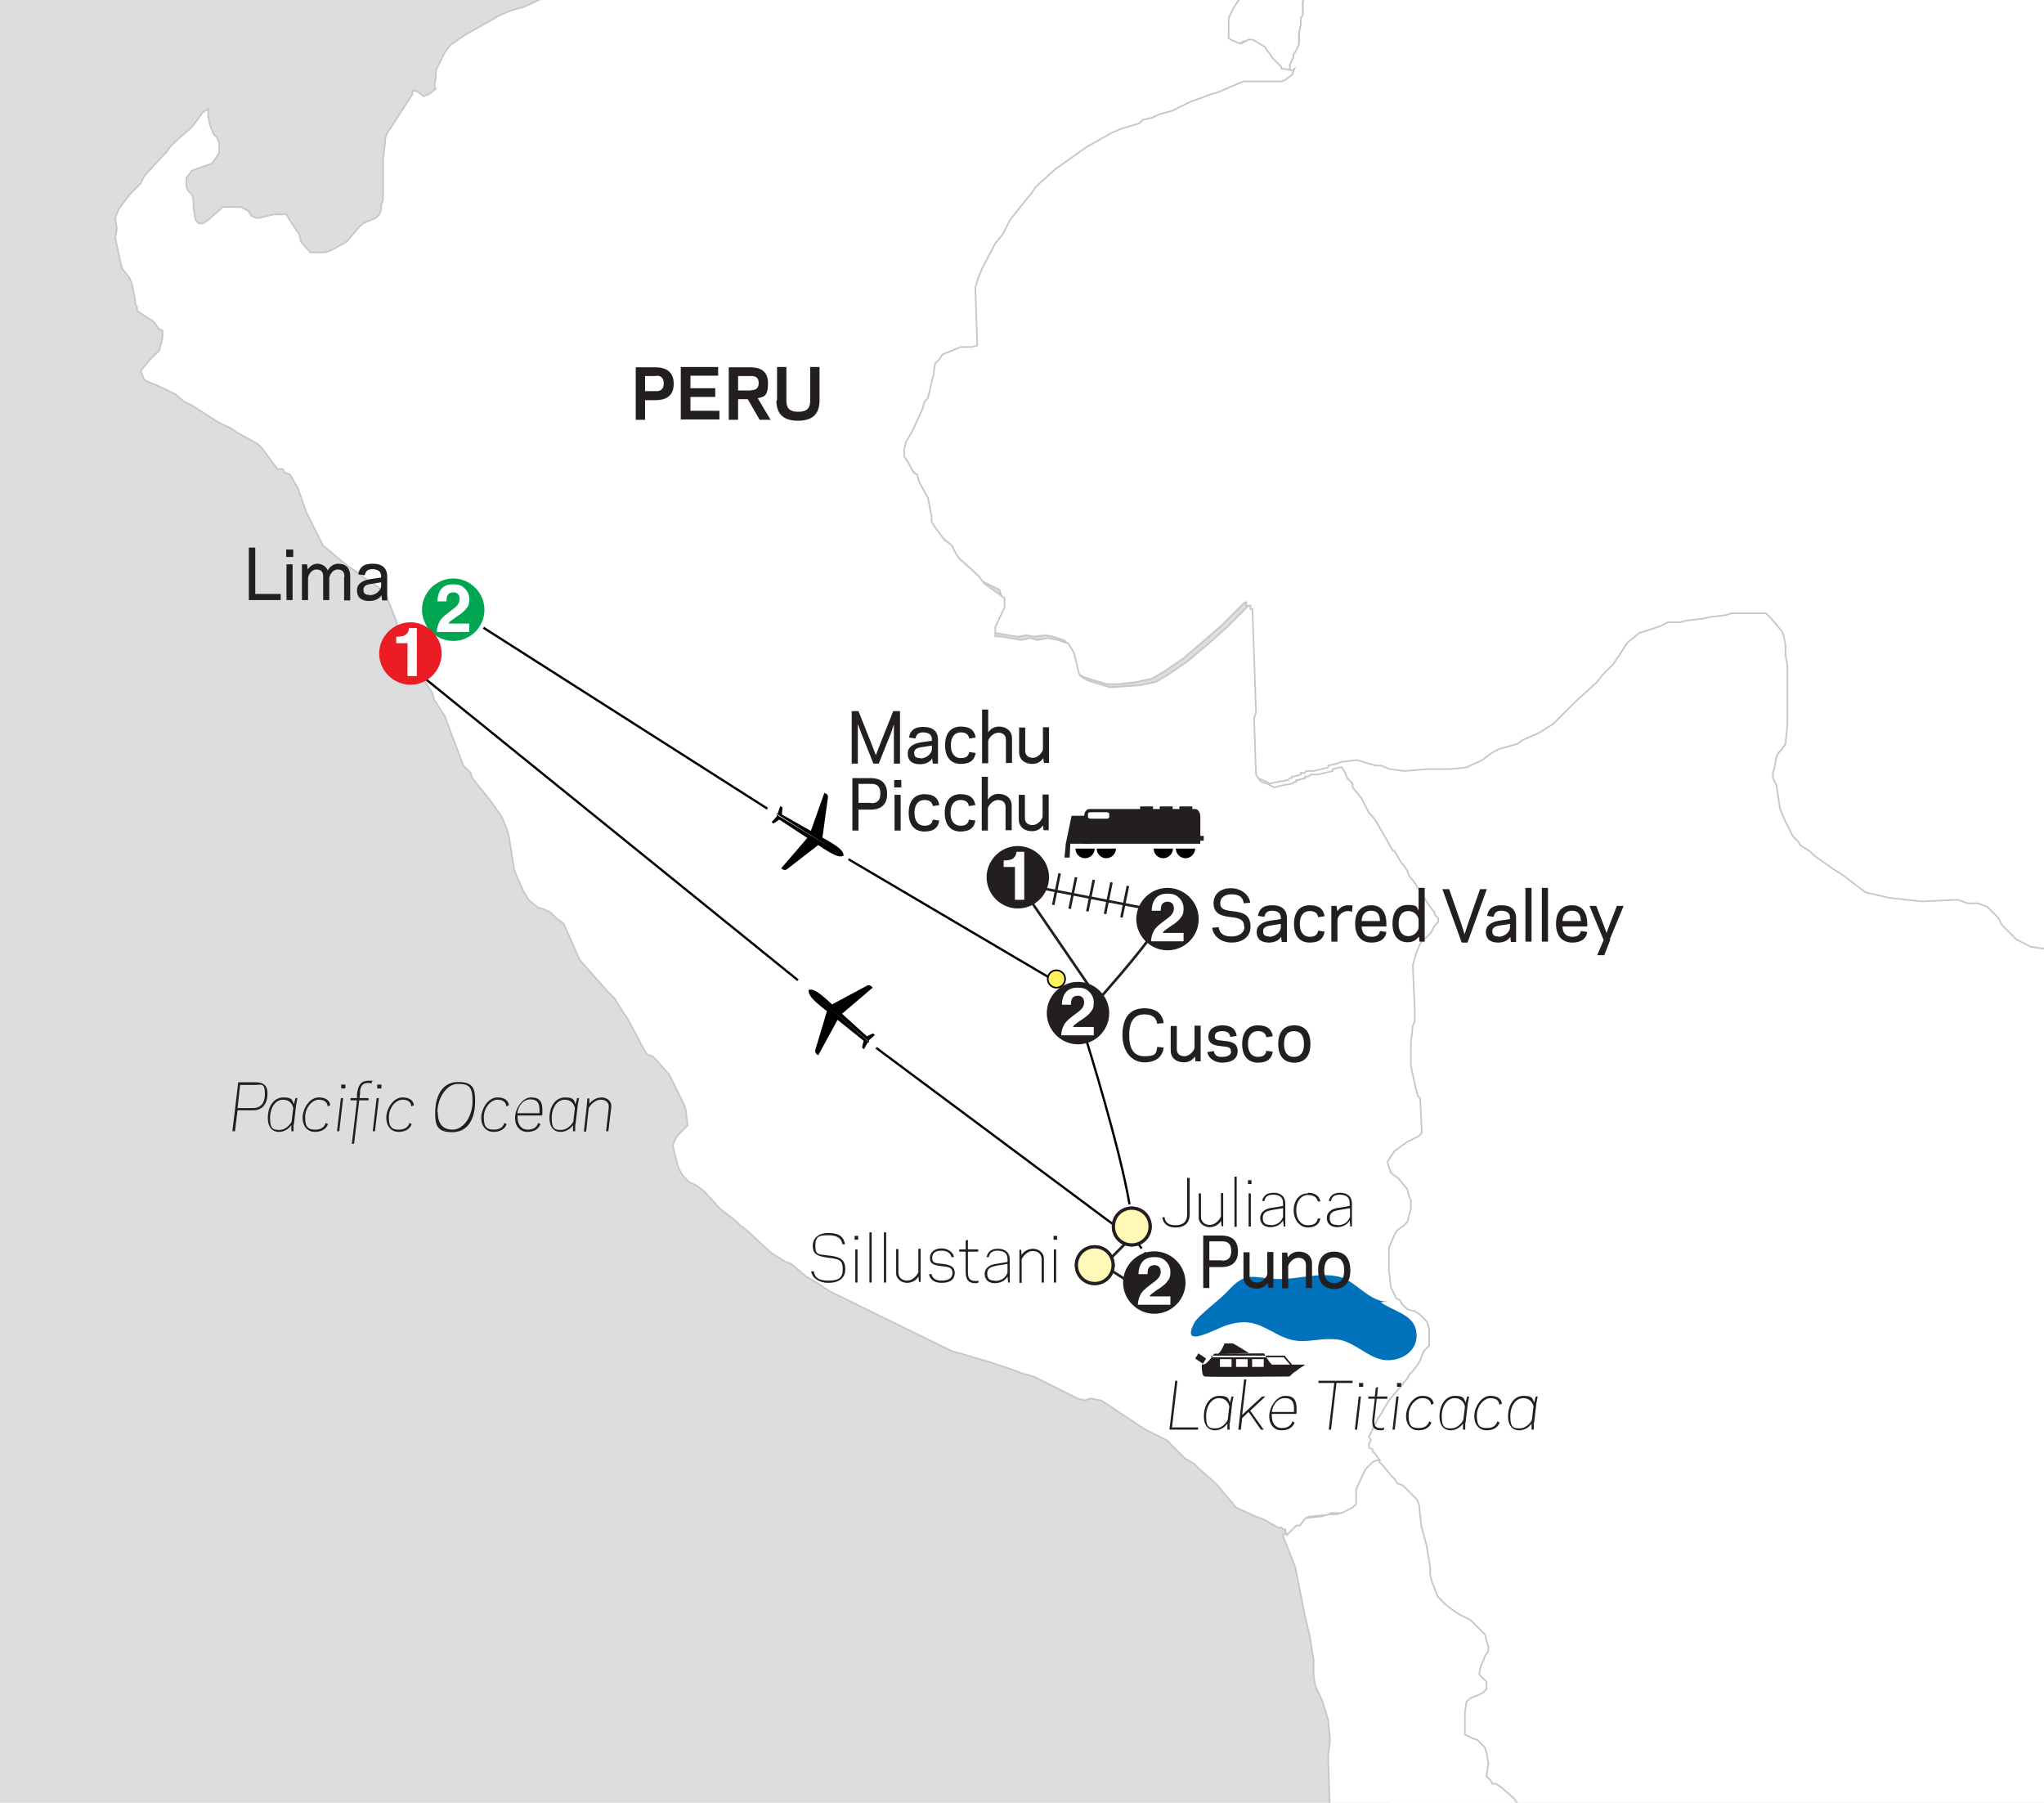 <?xml version="1.0" encoding="UTF-8"?>
<svg id="Layer_1" data-name="Layer 1" xmlns="http://www.w3.org/2000/svg" xmlns:xlink="http://www.w3.org/1999/xlink" version="1.1" viewBox="0 0 635 560">
  <defs>
    <style>
      .cls-1 {
        stroke-width: .1px;
      }

      .cls-1, .cls-2, .cls-3, .cls-4, .cls-5 {
        stroke: #231f20;
      }

      .cls-1, .cls-6 {
        fill: #231f20;
      }

      .cls-7 {
        clip-path: url(#clippath);
      }

      .cls-8, .cls-9, .cls-10, .cls-11, .cls-12, .cls-13, .cls-14, .cls-15, .cls-6 {
        stroke-width: 0px;
      }

      .cls-8, .cls-16, .cls-3, .cls-17, .cls-18, .cls-5 {
        fill: none;
      }

      .cls-9 {
        fill: #dcddde;
      }

      .cls-2, .cls-19, .cls-4, .cls-15 {
        fill: #fff;
      }

      .cls-20 {
        fill: #fff35f;
        stroke-width: .5px;
      }

      .cls-20, .cls-16, .cls-18 {
        stroke: #000;
      }

      .cls-16 {
        stroke-dasharray: 0 0 1.5 1.5;
      }

      .cls-16, .cls-18 {
        stroke-miterlimit: 2;
        stroke-width: .7px;
      }

      .cls-10 {
        fill: #0071bb;
      }

      .cls-11 {
        fill: #000;
      }

      .cls-17 {
        stroke: #ed1c24;
        stroke-dasharray: 0 0 1 1.5;
      }

      .cls-12 {
        fill: #00a551;
      }

      .cls-13 {
        fill: #fff8b7;
      }

      .cls-14 {
        fill: #ec1c24;
      }

      .cls-19 {
        stroke: #c5c7c9;
        stroke-width: .5px;
      }

      .cls-4, .cls-5 {
        stroke-width: .8px;
      }
    </style>
    <clipPath id="clippath">
      <rect class="cls-8" width="635" height="560"/>
    </clipPath>
  </defs>
  <g class="cls-7">
    <rect class="cls-9" x="-68.4" y="-34.4" width="1040.8" height="600.7"/>
    <polygon class="cls-19" points="741.1 147.6 388.5 188.1 341.3 325.1 426.8 503.9 440.1 661.3 416.7 875.3 992 702.2 741.1 147.6"/>
    <polyline class="cls-19" points="446.6 1041.1 447.1 1042.8 447.7 1045.6 449.4 1050.7 450 1054.1 448.3 1055.8 445.4 1058.1 444.9 1059.2 444.3 1063.1 443.2 1064.3 442.6 1064.3 440.3 1064.8 439.2 1066 436.4 1069.9 435.8 1073.3 435.2 1076.7 435.2 1084.6 435.8 1093.6 435.2 1095.3 437.5 1112.3 438.1 1116.3 439.2 1118.5 440.9 1125.3 442 1128.1 443.7 1131 444.3 1136.6 443.2 1141.1 441.5 1143.4 439.8 1145.1 438.1 1147.9 437.5 1150.2 436.9 1156.9 436.4 1160.3 435.2 1168.8 434.1 1176.1 433.5 1180.7 433 1185.7 433 1188 433.5 1191.4 434.1 1195.4 434.1 1198.7 433.5 1200.4 432.4 1214 433 1215.7 433 1218 433.5 1224.7 433 1225.3 433.5 1227 434.7 1230.4 435.8 1233.2 439.8 1236.6 440.9 1238.3 441.5 1243.9 441.5 1246.2 440.9 1247.9 440.3 1249.6 439.8 1250.7 436.9 1255.8 435.8 1263.7 435.8 1265.4 438.1 1280.7 439.8 1282.9 440.9 1283.5 441.5 1284.6 442 1286.3 443.2 1293.1 443.2 1295.3 443.7 1298.2 444.3 1299.9 447.1 1303.8 448.3 1306.7 448.3 1307.8 449.4 1310.1 449.4 1311.7 449.4 1317.9 448.8 1320.2 449.4 1321.9 448.8 1323.1 450 1325.3 452.8 1325.3 459 1326.4 460.7 1327.6 462.4 1329.8 463 1330.9 463.6 1333.2 463 1337.2 461.3 1337.7 457.3 1337.7 452.2 1337.2 451.1 1337.7 450 1337.7 449.4 1338.3 451.7 1342.8 453.4 1342.8 454.5 1344 456.2 1344 457.3 1344.5 461.3 1347.9 462.4 1349 463 1353.6 461.3 1355.8 460.1 1358.1 460.1 1359.2 460.1 1360.3 460.1 1362 461.8 1372.8 461.3 1375 462.4 1380.1 463 1382.9 463 1384.1 464.7 1395.4 464.1 1395.4 464.7 1398.2 464.7 1399.9 463.6 1404.4 463.6 1406.1 462.4 1407.8 461.8 1410.6 461.8 1411.8 461.8 1414.6 460.7 1418 460.1 1420.2 459 1422.5 455.1 1429.8 454.5 1431.5 453.9 1433.2 453.9 1434.9 453.9 1436.6 454.5 1441.1 455.1 1441.1 455.6 1444.5 456.8 1446.8 456.8 1447.3 457.9 1449 458.5 1450.7 459 1452.4 459 1454.1 457.9 1455.3 457.3 1456.9 457.3 1459.2 457.9 1460.3 457.9 1465.4 457.3 1466.5 457.3 1468.8 457.3 1470.5 456.8 1472.2 454.5 1476.2 453.4 1478.4 452.2 1480.7 450 1489.2 448.3 1490.9 447.7 1493.7 447.1 1495.4 446.6 1501.6 446.6 1507.2 447.7 1512.3 447.1 1513.4 447.7 1515.7 449.4 1527.6 450.5 1528.1 450.5 1529.3 451.7 1531.5 451.7 1532.7 452.2 1533.8 453.9 1536.1 455.1 1536.6 455.6 1535.5 456.2 1534.9 456.8 1532.7 457.9 1531.5 459 1530.4 459.6 1530.4 461.3 1529.8 465.2 1531 467 1531 467.5 1530.4 467.5 1529.3 468.1 1528.1 468.7 1528.1 470.3 1528.7 470.9 1529.8 473.2 1536.1 473.7 1539.4 474.9 1541.7 477.1 1555.3 477.1 1559.2 477.7 1563.2 478.3 1564.9 479.4 1566 481.7 1569.4 482.2 1569.9 483.4 1571.1 486.8 1572.2 487.9 1572.2 489 1572.8 502.1 1571.6 503.8 1571.6 504.9 1571.6 506 1571.1 508.8 1571.1 510 1571.1 510.5 1571.6 512.8 1571.6 514.5 1571.1 519.6 1570.5 521.9 1569.9 523 1569.9 524.1 1569.4 525.8 1568.8 529.8 1568.8 533.2 1569.9 537.7 1571.1 539.4 1571.6 541.7 1571.6 543.9 1571.6 545.1 1571.6 549 1572.2 550.7 1572.8 555.8 1575 556.4 1575 556.4 1575.6 558.7 1575.6 558.7 1576.7 557.5 1577.3 553.6 1576.7 549.6 1576.7 546.2 1575 544.5 1574.5 541.7 1573.9 538.9 1575 536.6 1576.7 536 1580.1 534.9 1582.4 531.5 1583.5 529.2 1584.1 524.1 1588 522.4 1589.7 519.6 1590.9 517.3 1590.3 515.1 1592 512.2 1593.1 512.2 1594.2 512.8 1598.2 513.4 1601 513.4 1603.3 512.2 1610.1 513.4 1616.3 513.4 1621.9 513.4 1624.8 512.8 1627.6 511.7 1628.7 510 1628.7 504.9 1627.6 501.5 1627.6 494.1 1624.8 489.6 1621.4 487.3 1618 487.3 1614.6 490.2 1612.9 491.3 1615.1 491.3 1617.4 493.6 1615.7 494.7 1613.5 496.4 1611.2 500.9 1610.1 504.3 1607.2 506.6 1604.4 507.7 1600.4 507.7 1597.6 503.2 1595.4 500.9 1592.6 498.1 1589.2 494.7 1588 490.2 1588.6 486.2 1588.6 482.2 1591.4 480 1593.1 480 1590.9 478.8 1589.2 473.7 1590.9 473.7 1588.6 474.3 1586.9 476 1585.2 477.7 1584.1 478.3 1580.7 477.1 1576.2 472.6 1571.6 475.4 1570.5 475.4 1568.2 474.3 1565.4 472.6 1563.2 470.9 1562 464.7 1557.5 460.1 1555.8 458.5 1555.8 470.3 1563.2 471.5 1565.4 469.8 1566.5 466.4 1565.4 463 1562.6 462.4 1563.2 464.1 1566 465.2 1568.2 464.7 1571.6 463 1573.3 461.8 1571.6 460.1 1569.4 459.6 1568.8 460.1 1571.1 460.7 1575.6 458.5 1575.6 456.8 1575 454.5 1571.1 453.9 1565.4 453.4 1562 449.4 1555.3 442 1549 439.2 1546.2 436.9 1542.3 437.5 1539.4 441.5 1538.9 444.9 1537.2 443.7 1533.2 442.6 1532.1 442 1534.9 439.8 1534.9 437.5 1533.2 434.7 1529.8 435.8 1527 439.8 1528.1 439.2 1527 436.9 1524.8 434.1 1524.8 431.8 1524.2 429 1523.1 426.2 1520.8 423.4 1516.8 425 1515.2 426.2 1512.9 427.3 1511.2 426.7 1505 427.3 1503.3 426.7 1501 429.6 1498.2 431.8 1496.5 434.1 1497.1 435.8 1497.1 435.8 1495.9 433 1494.8 431.8 1492.5 432.4 1489.7 433 1481.8 431.8 1482.4 428.5 1485.8 428.5 1489.2 427.3 1493.1 425 1492.5 423.9 1489.7 422.2 1484 421.6 1480.1 420.5 1476.2 419.9 1472.2 421.1 1469.9 422.8 1469.9 419.9 1467.7 419.9 1463.1 422.2 1462 425.6 1462 430.1 1464.9 428.5 1461.5 426.7 1456.9 425.6 1459.2 419.9 1460.9 418.2 1462 416.6 1460.3 414.9 1456.9 412.6 1454.1 412 1450.7 411.5 1446.2 414.3 1446.8 417.1 1450.2 419.4 1453.6 418.8 1451.9 417.7 1447.9 418.8 1446.8 423.9 1446.8 427.9 1447.9 430.1 1449.6 434.7 1451.9 436.9 1451.3 431.8 1448.5 427.9 1443.4 426.2 1438.3 424.5 1436 423.9 1438.9 421.1 1439.4 418.8 1438.9 417.7 1437.7 416.6 1437.2 416.6 1434.9 418.8 1432.6 415.4 1432.1 409.8 1429.3 408.1 1428.7 409.8 1424.2 413.2 1421.4 416.6 1420.2 414.9 1419.1 413.2 1417.4 416.6 1413.4 414.9 1412.3 413.2 1410.1 409.8 1407.2 406.9 1405.5 403.5 1406.1 401.8 1408.9 400.1 1410.1 397.3 1408.4 393.3 1407.8 391.1 1405 388.2 1403.3 384.9 1405.5 383.2 1407.8 384.9 1408.9 386.6 1412.3 386.6 1415.7 382 1415.7 380.9 1411.8 380.3 1407.8 380.9 1403.3 383.7 1401.6 386 1398.2 388.2 1393.1 391.7 1392.5 394.5 1389.7 393.9 1386.9 392.8 1386.3 390.5 1387.5 388.8 1386.3 387.7 1384.6 387.1 1381.2 390.5 1379.6 393.9 1379 397.3 1379.6 399 1380.7 401.8 1378.4 404.7 1379.6 405.2 1380.7 406.9 1381.2 406.9 1384.1 407.5 1386.3 409.2 1384.6 409.8 1386.9 408.1 1390.3 407.5 1393.1 409.8 1395.9 412.6 1395.9 413.7 1392 416 1389.1 416.6 1392 416.6 1395.9 417.1 1398.8 418.8 1397.6 418.8 1394.8 419.9 1393.1 422.2 1389.7 424.5 1388.6 424.5 1386.9 424.5 1383.5 425.6 1378.4 425.6 1375.6 423.9 1376.7 422.8 1379.6 422.2 1381.8 421.6 1384.6 420.5 1387.5 420.5 1384.1 419.4 1377.3 420.5 1375 421.1 1374.5 422.8 1373.9 425 1373.3 426.2 1373.3 425 1372.8 422.2 1372.8 422.2 1370.5 423.9 1368.3 426.2 1367.1 426.2 1364.9 423.4 1365.4 419.9 1367.7 418.8 1368.8 418.2 1367.1 418.2 1364.3 419.4 1362 421.6 1359.8 423.4 1359.2 426.7 1361.5 431.3 1363.1 433.5 1362.6 433 1359.8 430.1 1359.8 423.9 1357 419.9 1357 419.9 1356.4 419.9 1352.4 419.9 1349.6 421.6 1348.5 425.6 1347.9 429 1346.8 430.7 1344.5 433 1341.7 433 1339.4 431.8 1331.5 430.1 1328.7 427.3 1328.1 425 1325.9 422.2 1324.2 418.8 1323.1 417.1 1321.3 417.1 1320.8 417.7 1320.8 417.7 1319.1 420.5 1316.8 420.5 1313.4 421.6 1310.1 423.4 1307.2 422.2 1305.5 422.2 1302.1 419.4 1300.4 418.8 1297.6 418.8 1294.8 419.4 1293.1 421.6 1290.3 421.6 1287.4 422.8 1282.4 421.6 1277.8 419.9 1273.3 422.8 1268.2 426.2 1268.8 423.4 1266.5 419.9 1262.6 421.6 1258.1 425 1258.6 427.9 1264.8 427.3 1259.8 425 1250.7 421.6 1250.7 417.7 1249.6 418.2 1245.1 422.2 1241.7 424.5 1241.1 426.7 1237.7 426.7 1237.2 425.6 1237.7 422.8 1239.4 420.5 1239.4 417.7 1238.3 414.3 1235.5 410.3 1235.5 408.1 1237.2 407.5 1240.6 405.8 1242.2 400.7 1244.5 397.3 1243.9 393.9 1242.8 394.5 1240 392.8 1237.2 390.5 1236.6 388.2 1233.8 387.1 1228.7 386.6 1221.9 386 1216.3 386 1211.2 387.1 1205.5 386 1193.1 385.4 1189.1 384.9 1188.6 384.3 1184.6 388.2 1181.8 388.8 1179 390.5 1176.1 391.7 1171 391.1 1166.5 389.9 1162.6 388.8 1157.5 385.4 1149 383.7 1146.2 382 1143.4 380.9 1141.1 380.9 1140.5 381.5 1140.5 380.9 1128.1 378.6 1123.6 376.4 1119.6 375.2 1117.4 374.7 1114 374.7 1109.5 373.5 1100.4 376.4 1095.9 380.9 1097 384.3 1095.3 383.2 1086.9 382 1082.9 381.5 1079 383.7 1077.3 386 1079 387.7 1077.8 388.2 1073.3 389.4 1068.8 389.9 1058.1 392.2 1054.1 392.2 1049.6 392.8 1046.2 393.9 1040.6 396.2 1035.5 397.9 1030.9 400.1 1026.4 400.1 1021.9 401.3 1015.7 403.5 1007.2 403.5 1003.8 403.5 1001 403.5 1000.4 404.1 994.2 405.8 985.7 408.6 981.2 408.1 976.7 406.9 969.3 406.9 963.1 409.2 957.5 410.3 952.4 409.2 939.4 406.9 933.8 405.8 929.8 404.7 922.5 404.1 916.2 402.4 910 401.3 904.4 399.6 898.7 398.4 893.6 397.3 887.4 396.8 882.3 396.8 869.3 400.1 867.1 402.4 865.4 403 860.9 404.1 855.8 403 852.9 402.4 849.6 401.8 846.2 400.1 843.4 397.3 836 396.2 833.8 395.6 831.5 395.6 829.2 396.8 825.3 398.4 822.5 401.3 817.4 403.5 806.6 403.5 801 404.1 793.1 404.7 786.9 406.9 781.8 408.1 778.9 407.5 776.1 406.9 771 406.9 768.2 408.6 765.4 410.3 763.1 412 756.4 412.6 751.3 412 746.2 412.6 741.1 412.6 736.6 410.3 728.7 409.8 725.3 409.2 721.9 410.3 716.8 412 712.3 415.4 709.5 415.4 704.4 414.9 696.5 413.2 688.5 410.9 662.5 412 656.3 411.5 649.5 409.8 647.3 408.1 645.6 408.1 642.2 409.2 634.9 411.5 631.5 413.7 631.5 415.4 627 415.4 620.7 414.9 610.6 414.9 603.8 416.6 597 416.6 590.2 417.7 584 417.1 578.4 414.9 569.9 413.2 563.7 412.6 545.6 413.2 540.5 412.6 534.3 410.9 528.6 408.6 523.6 408.1 520.7 408.1 515.6 406.9 508.3 405.2 501 402.4 486.8 398.4 476.7 398.4 476.7 399 476.7 401.3 474.4 402.4 473.8 404.1 471.6 405.2 471.6 410.9 471 412 470.4 415.4 470.4 418.8 468.7 419.9 467.6 419.4 464.8 419.9 463.1 422.8 456.9 425 454.6 426.2 453.5 426.7 453.5 428.5 453.5 428.5 454.1 429.6 455.2 432.4 458.6 433.5 459.7 434.1 460.8 435.8 461.4 436.9 462.5 440.3 465.9 440.9 467.6 441.5 473.8 443.2 480.1 444.3 486.8 444.3 489.1 444.9 491.4 446.6 495.9 449.4 498.7 451.7 500.4 453.4 501.5 456.8 503.2 461.3 507.7 462.4 511.7 462.4 512.8 461.3 514.5 460.7 516.2 460.1 517.3 459.6 519.6 459.6 520.2 460.1 520.7 461.8 522.4 461.8 524.7 460.7 525.8 459.6 526.4 456.8 527.5 455.6 528.6 455.1 532 455.1 534.3 455.1 535.4 455.1 538.8 457.3 539.9 459 540.5 461.3 542.8 461.8 544.5 462.4 547.8 461.8 551.8 463 552.9 463.6 554.1 464.7 554.1 466.4 555.2 470.3 558.6 471.5 560.3 473.2 567.6 473.2 572.7 474.3 574.4 474.9 575 476.6 578.4 478.3 585.1 478.3 586.8 478.8 589.7 479.4 599.8 481.1 604.9 482.8 611.7 482.8 614.5 483.4 615.7 483.9 617.4 485.1 620.7 485.6 621.3 489.6 623 491.3 623 493 623.6 497 623 499.2 623 499.8 622.4 500.9 621.9 502.1 621.9 502.6 621.3 508.3 621.3 508.3 622.4 509.4 622.4 509.4 623.6 510 624.1 510 624.7 511.7 626.4 512.2 633.2 511.7 635.4 511.7 636.6 511.1 641.6 510.5 643.3 510.5 646.2 510.5 646.7 509.4 651.8 509.4 652.4 508.8 652.9 509.4 655.8 508.3 658.6 508.3 659.2 506 659.7 504.9 660.9 502.1 661.4 500.9 662.5 498.7 663.1 492.4 667.1 491.3 667.1 487.3 669.3 486.2 669.9 482.2 672.2 481.1 672.7 478.8 673.8 478.3 673.8 474.3 676.1 473.7 676.7 473.2 680.1 473.7 684 475.4 689.1 475.4 694.8 472.6 698.7 472 699.8 472.6 708.9 475.4 714.5 476 716.2 476.6 730.4 478.3 736.6 479.4 738.8 480 741.6 481.1 743.9 482.2 751.3 482.2 753 481.1 754.1 479.4 755.2 474.3 757.5 472 759.7 471.5 760.3 467 765.4 465.8 766.5 465.2 769.9 463 780.1 460.7 783.5 459.6 784.6 457.9 786.3 454.5 790.8 452.2 794.2 451.1 795.3 450 801.5 449.4 805.5 448.8 809.5 447.7 819.1 447.7 820.2 446.6 824.1 444.9 829.2 444.3 830.9 443.7 833.8 443.7 835.4 443.2 838.8 443.7 845.1 443.7 848.4 444.9 851.8 444.9 853.5 444.9 857.5 444.9 858.6 444.3 860.9 444.3 865.4 442 867.1 442 869.3 442 872.7 439.2 876.1 438.6 878.4 438.6 879.5 438.1 880.1 438.1 882.9 438.1 884 435.8 887.4 434.7 891.4 434.1 892.5 433.5 894.8 433 895.3 432.4 898.2 432.4 901 432.4 902.7 432.4 906.1 433 912.8 436.9 916.2 438.1 917.4 439.8 932.1 443.7 940 446 944.5 446.6 945.6 447.7 947.9 448.8 953 448.3 955.8 448.8 959.2 449.4 959.7 452.8 962.6 453.9 965.4 455.1 968.8 456.8 974.4 457.9 982.9 459 990.8 453.9 1001 452.2 1004.4 451.7 1006.6 450.5 1010.6 450 1019.1 450 1021.9 449.4 1023.6 448.3 1025.3 447.1 1025.9 444.9 1028.1 446 1037.1 446.6 1041.1 446.6 1041.1 446.6 1041.1"/>
    <polyline class="cls-19" points="399.6 23.3 397.9 24.4 396.8 25 393.4 25 390 25 388.9 25 385 25 377.1 28.4 374.8 29 372 30.1 368.6 31.2 363 34 359 35.1 356.7 36.3 353.9 36.8 352.8 38 347.2 39.6 344.3 40.8 336.4 45.3 326.8 52 320.6 57.7 319.5 59.3 315 65 312.7 67.8 310.5 72.3 308.2 75.1 304.3 82.4 303.1 85.2 302 88.6 302.6 106.6 300.9 107.2 297.5 107.2 291.9 109.5 290.7 111.1 289.6 112.3 289.1 115.6 287.4 123 286.2 124.1 285.7 126.3 282.3 133.7 280.6 136.5 280 138.7 280 141 281.7 143.8 282.8 146 284 146.6 284.5 148.9 287.4 153.9 288.5 159.6 288.5 161.2 289.6 162.9 292.4 166.9 294.7 168.6 295.8 170.8 296.9 172.5 303.1 178.1 304.8 180.4 310.5 183.2 311 184.9 311 187.7 308.2 193.9 308.2 196.1 308.2 196.7 309.9 196.7 316.1 197.8 318.9 197.3 321.2 197.8 324.6 197.3 327.4 197.8 330.8 199 332.5 201.8 334.2 208.5 334.7 209.1 336.4 210.2 338.1 210.8 343.8 212.5 347.7 212.5 352.8 211.9 357.9 210.8 361.8 208.5 367.5 204.6 374.8 198.4 379.9 193.9 385.5 188.3 386.1 187.7 386.7 187.1 387.2 187.1 387.2 188.3 387.8 188.3 388.9 220.4 388.3 222 388.9 239.5 390 241.2 390.6 241.7 392.3 242.3 394.5 243.4 396.8 242.9 400.2 242.3 400.7 241.7 401.3 241.7 401.3 241.2 401.9 241.2 404.1 240.6 404.1 240.1 405.3 240.1 405.8 239.5 408.1 239.5 412.6 238.4 412.6 237.8 415.4 237.2 416.5 236.7 421.6 236.1 427.3 237.8 429 237.8 431.8 238.9 436.3 239.5 443.6 238.9 450.4 238.9 455.5 238.4 460.5 236.1 463.4 233.9 465.6 232.7 471.3 231.1 473 229.9 478 227.7 482.5 224.9 485.4 222 486.5 220.9 489.3 218.1 496.1 211.9 497.8 209.7 501.2 206.3 505.7 199.5 507.9 197.8 509.1 196.7 515.8 194.5 518.1 193.3 522 193.3 523.7 192.8 528.8 192.2 531.6 191.6 536.1 191.1 537.8 190.5 544.6 190.5 548.6 190.5 549.7 191.6 550.8 192.8 553.6 196.1 554.2 197.8 554.7 200.6 554.7 203.5 555.3 206.8 555.3 224.9 554.7 231.1 553.6 232.7 552.5 233.9 551.9 235 551.4 237.8 550.8 240.1 550.8 241.7 551.9 244 553 251.3 554.7 255.3 555.3 256.4 557 259.8 558.7 261.5 559.3 262.6 562.1 264.3 563.8 265.9 569.4 269.9 572.2 271.6 577.3 275.5 579.6 277.2 586.9 278.9 597 280 608.3 279.5 611.2 280.6 613.4 280.6 614.5 280.6 617.4 281.7 620.8 285.1 621.9 287.3 623.6 289 625.3 290.7 626.4 291.8 630.9 294.1 634.9 294.7 637.1 295.8 639.4 295.8 647.3 298 650.1 298.6 652.9 299.2 653.5 299.7 661.9 307.6 663.6 308.7 665.3 309.9 670.4 309.9 673.8 308.7 676 308.2 678.9 308.2 686.2 309.3 689 311.5 691.3 312.7 694.1 314.4 697.5 316.1 701.4 318.9 704.2 323.4 705.4 325.1 708.2 333.5 708.2 338 708.2 340.3 708.8 341.9 710.4 347 712.7 349.8 712.7 354.9 712.1 356 712.1 357.7 711.6 362.2 711.6 364.5 708.2 364.5 707.1 365 707.1 367.3 707.1 369 707.6 370.7 708.8 375.7 710.4 378.5 711 379.7 711.6 381.9 713.3 386.4 713.8 388.1 714.4 389.8 715 392.1 717.2 396.6 717.2 397.7 718.9 398.8 718.9 399.4 727.4 399.4 733 400.5 740.3 400.5 742.6 401.1 743.7 401.6 757.3 401.6 759.5 402.2 768 402.2 769.1 402.2 770.8 402.7 772.5 404.4 772.5 405 772.5 405.6 773.1 406.1 773.1 406.7 772.5 412.3 771.4 415.1 770.3 416.8 770.3 420.2 772 427 773.1 431.5 776.5 433.1 778.1 433.7 781 434.8 782.7 435.4 784.3 436.5 786.6 445 788.3 448.9 792.8 455.7 793.4 457.9 793.9 460.7 793.4 474.2 793.4 477.1 792.8 486.6 792.8 489.5 792.8 491.1 792.2 492.8 789.4 497.3 788.9 499 787.7 501.3 786 505.2 785.5 508.6 785.5 512.5 786.6 515.3 786.6 517 787.2 518.2 786.6 522.1 786.6 523.2 786 523.2 784.9 523.2 783.2 523.8 782.7 524.3 782.1 524.3 781.5 524.9 780.4 527.1 780.4 527.1 780.4 528.9 781.5 531.7 782.7 532.8 784.3 536.2 784.9 537.9 785.5 545.2 784.9 564.3 784.3 567.7 784.3 582.9 785.5 585.7 786.6 587.4 787.7 588 789.4 588.5 795.6 590.8 797.9 590.8 799.6 592.5 801.8 593 803.5 593.6 811.4 594.7 817.6 594.7 823.3 594.2 825 594.2 826.1 593.6 827.2 593 827.8 592.5 831.2 591.3 831.7 591.3 833.4 591.9 834 592.5 835.7 593.6 841.3 595.8 843.6 596.4 845.3 597 848.1 598.1 848.1 598.7 850.9 603.2 851.5 606 852.6 613.3 853.2 618.9 854.3 623.4 854.3 625.7 854.3 635.3 853.7 638.1 853.7 639.2 854.3 642 857.1 645.9 859.4 647.6 861.1 648.8 862.8 648.8 864.5 649.9 870.1 650.5 871.2 649.9 872.9 649.3 874.1 649.3 875.2 648.8 879.7 649.3 881.9 648.8 884.2 648.2 884.8 648.2 887.6 650.5 889.8 656.1 889.8 669 888.7 670.7 886.5 679.7 886.5 680.8 885.9 683.1 885.3 686.5 883.6 693.2 883.6 701.7 883.1 701.7 883.1 703.9 884.2 703.9 885.9 703.4 887 703.4 889.3 702.8 897.8 703.4 899.4 705.1 900.6 707.3 901.1 709 901.7 710.1 902.8 715.8 903.4 717.4 904 719.7 904.5 722.5 905.6 726.4 906.2 728.7 905.6 745.6 904 751.2 902.8 753.5 901.1 755.2 895.5 758.5 893.8 760.2 892.1 760.8 891 761.4 888.7 763 884.8 764.2 882.5 764.7 881.4 764.7 878.6 764.7 874.1 766.4 873.5 767 871.8 768.7 871.2 769.8 869 772.6 864.5 777.7 862.2 778.8 860.5 780.5 857.7 782.8 856.6 783.3 851.5 787.3 848.7 790.1 840.8 796.3 839.6 798.5 836.8 802.5 835.1 804.1 828.4 812.6 826.7 814.8 825.5 818.2 820.4 822.7 819.3 824.4 817.1 826.7 815.4 828.4 808 834.5 806.4 836.8 804.1 839 801.3 841.3 799.6 842.4 799 843.6 797.9 844.7 793.4 849.2 792.8 849.7 791.7 850.3 789.4 852 788.3 852 790 852 793.9 853.1 797.9 853.1 801.8 851.4 803.5 848.6 805.8 846.9 808.6 847.5 809.7 848 811.4 848.6 818.2 853.7 820.4 856.5 826.1 861 828.4 863.8 830.1 865.5 831.7 870.6 832.3 873.4 832.3 875.1 832.3 877.3 832.9 877.9 835.1 878.4 837.4 878.4 838.5 877.9 840.2 877.3 842.5 875.6 843 874.5 843.6 873.4 845.3 872.3 845.8 872.8 848.1 874.5 848.7 876.8 850.9 879.6 851.5 881.3 854.3 885.8 856 886.9 858.2 888 861.6 888 862.8 888.6 864.5 891.4 865.6 892 870.1 893.1 870.7 893.1 871.8 893.7 872.9 895.4 876.3 901 877.4 902.1 879.1 903.8 883.6 906 884.8 906.6 885.9 906.6 887 907.7 888.2 907.7 892.7 910.5 893.2 911.7 893.8 912.8 894.9 913.9 895.5 916.2 896.1 922.9 897.2 925.2 898.3 925.7 898.9 926.9 900 928 902.8 929.7 905.1 930.8 906.2 932.5 907.3 933.1 909 937 909 938.1 908.5 938.7 906.2 939.2 904.5 942.6 903.4 943.2 900.6 946.6 898.9 950.5 898.9 958.4 897.8 962.3 897.8 964.6 897.2 965.1 897.2 966.3 899.4 968.5 899.4 966.8 901.7 964 906.2 962.3 908.5 960.1 911.3 959 913.5 956.7 915.8 953.9 916.4 952.2 919.2 948.8 919.8 947.7 924.3 942.6 926 941.5 926 940.9 928.8 933.1 928.8 931.9 929.9 929.1 929.9 928 932.2 924.1 935.5 921.2 936.1 920.7 937.2 920.1 937.2 919.5 940.6 916.7 943.4 915.1 955.3 907.2 960.4 905.5 961.5 904.3 964.3 902.7 965.4 901.5 967.7 899.8 968.3 897.6 969.4 895.9 972.2 891.4 973.9 890.3 977.3 885.8 980.7 881.8 981.8 880.1 982.9 877.9 985.2 875.6 988.6 872.3 989.1 871.1 991.4 868.3 992 867.8 992.5 865.5 993.7 859.3 994.8 857.6 998.2 852 1002.1 844.1 1003.2 841.9 1004.9 840.7 1006.1 839.6 1008.9 834.5 1010 833.4 1011.1 831.2 1014.5 828.4 1019.6 822.7 1023 818.2 1026.9 814.8 1030.9 813.1 1032.6 812.6 1036.5 811.5 1038.8 806.4 1039.3 804.7 1042.7 803 1044.4 801.9 1044.4 800.7 1046.1 794.6 1047.2 790.1 1047.8 783.9 1048.9 777.1 1048.9 773.2 1049.5 770.9 1050.1 769.8 1051.8 768.1 1052.9 767.6 1054.6 767.6 1055.1 766.4 1054.6 763.6 1052.9 761.4 1050.6 759.1 1050.1 757.4 1051.2 751.8 1051.2 749.5 1050.1 748.4 1050.1 747.8 1050.6 740 1050.1 737.2 1049.5 735.5 1050.1 731.5 1051.8 729.8 1052.3 727 1052.9 726.4 1052.9 724.7 1054 721.4 1054.6 720.3 1054.6 719.7 1056.3 718 1059.1 713.5 1060.2 712.4 1061.4 711.3 1062.5 709.6 1064.7 707.9 1068.7 704.5 1070.4 703.4 1072 701.7 1074.9 699.4 1078.8 694.9 1082.2 692.7 1082.8 692.7 1085.6 691 1086.7 689.9 1087.3 689.9 1091.3 686.5 1093.5 685.4 1098 682.5 1099.1 682 1102.5 679.2 1104.8 678 1108.2 675.8 1113.8 671.3 1115.5 669.6 1118.9 667.4 1122.3 666.2 1123.4 665.1 1129 665.6 1130.2 665.1 1130.7 664.5 1131.3 664.5 1131.9 664 1134.7 661.2 1139.2 660.6 1141.4 660 1148.8 660.6 1149.9 660.6 1150.5 660.6 1156.7 656.1 1158.9 656.1 1160.6 653.8 1164 650.5 1166.8 649.9 1169.1 649.3 1169.6 649.3 1173.6 648.8 1178.1 649.3 1179.2 647.6 1179.2 646.5 1179.2 645.4 1177.6 643.7 1178.1 642.6 1178.7 642 1178.7 641.4 1180.4 640.3 1182.6 638.6 1183.8 638.6 1183.8 638.6 1184.3 639.2 1184.3 640.3 1187.1 641.4 1188.3 642 1190 640.9 1194.5 640.3 1200.7 639.2 1203.5 639.7 1205.2 640.9 1208 642 1210.8 642.6 1217 640.9 1219.9 640.3 1223.8 640.9 1226.6 642 1232.8 643.7 1238.5 644.3 1241.9 644.3 1251.5 643.7 1253.7 643.1 1256.5 638.6 1257.7 635.8 1258.8 632.4 1259.9 631.9 1263.9 628.5 1268.4 626.8 1273.4 624.6 1279.7 623.4 1284.7 619.5 1287.6 615 1288.7 611 1289.8 607.1 1289.8 603.7 1292.6 596.4 1294.3 593.6 1297.2 590.8 1298.8 589.7 1300 588 1303.9 584 1307.9 580.7 1311.2 577.8 1315.8 571.1 1317.5 569.9 1322.5 559.2 1323.1 557.6 1324.8 555.3 1325.4 555.3 1325.4 554.8 1326.5 553.6 1331.6 549.1 1333.8 548 1334.9 546.3 1337.2 543.5 1337.2 541.2 1340 527.1 1341.1 517.6 1342.8 513.6 1343.4 510.3 1346.2 503 1350.2 498.4 1356.4 493.4 1358.1 491.1 1358.6 490.6 1359.2 488.9 1360.3 487.8 1361.5 478.2 1363.1 472 1363.1 469.7 1363.7 468.1 1364.8 464.7 1365.4 463 1366.5 457.4 1368.2 454 1368.8 450.6 1369.4 448.4 1369.9 446.1 1371 439.3 1373.9 433.1 1375 430.3 1375 422.4 1374.4 420.2 1373.9 417.4 1374.4 412.3 1375 404.4 1374.4 398.8 1375.6 385.9 1377.3 377.4 1377.3 375.2 1377.8 372.3 1378.4 370.1 1378.9 369.5 1378.9 367.3 1381.2 360.5 1382.3 357.2 1382.3 353.8 1384 346.5 1385.2 344.8 1386.3 344.8 1387.4 343.1 1391.9 339.7 1392.5 339.7 1394.2 339.7 1395.3 340.3 1398.7 341.9 1400.4 341.9 1402.6 340.8 1405.5 338.6 1410 335.8 1411.1 334.1 1412.8 332.9 1416.2 328.4 1420.1 322.8 1421.8 320.6 1424.1 317.7 1424.6 316.6 1426.3 314.4 1429.7 306.5 1431.4 303.7 1432.5 301.4 1434.2 298.6 1439.3 293 1439.9 292.4 1442.1 290.7 1443.8 289.6 1448.3 286.8 1449.5 286.2 1451.1 284 1452.8 282.3 1459 277.8 1462.4 276.1 1464.1 275 1466.4 274.4 1472 272.7 1476 269.3 1477.1 267.1 1478.8 265.9 1478.8 264.8 1479.3 264.3 1481.1 262.6 1485.6 258.1 1488.9 254.7 1493.5 251.3 1498.5 246.8 1500.8 244.6 1501.9 242.9 1504.2 241.7 1509.3 235 1511 233.3 1512.1 231.6 1514.3 229.9 1514.9 228.8 1517.7 224.9 1517.7 225.4 1520 218.1 1521.1 215.8 1522.8 210.8 1523.9 207.4 1525.6 201.2 1526.2 198.4 1526.7 196.7 1527.3 193.3 1527.9 190 1528.4 183.2 1529 180.4 1529.6 174.2 1530.1 172.5 1530.7 159.6 1530.7 157.3 1527.9 149.4 1526.7 146 1526.7 143.8 1526.2 140.4 1525.6 137.6 1524.5 130.8 1523.9 126.9 1522.2 122.4 1520.5 120.1 1520 117.9 1516.6 112.8 1513.8 109.5 1512.6 108.3 1510.4 107.2 1509.3 106.1 1503.1 105 1497.4 103.8 1494 103.8 1491.2 103.3 1484.4 102.1 1481.6 101.6 1478.2 101.6 1474.3 99.3 1472.6 97.6 1467.5 95.4 1463 94.8 1461.3 92.6 1460.2 90.3 1455.1 84.1 1451.7 81.3 1448.9 80.2 1446.6 78.5 1438.7 72.3 1435.9 69.5 1432.5 65.5 1429.7 61.6 1421.8 52.6 1418.4 49.2 1416.7 47.5 1413.9 44.7 1411.7 43 1405.5 37.4 1403.2 35.7 1399.8 32.9 1397.6 31.2 1394.7 29.5 1387.4 23.3 1380.6 18.8 1377.8 17.1 1373.9 15.4 1365.4 13.7 1342.8 10.9 1339.5 10.9 1337.8 10.9 1332.7 10.4 1323.1 8.7 1319.2 7.6 1315.2 7 1309.6 5.9 1300.5 3.1 1297.7 1.4 1290.4 -1.4 1286.4 -3.7 1278.5 -6.5 1275.2 -8.2 1272.3 -9.9 1268.4 -11 1266.1 -12.1 1260.5 -12.7 1258.8 -13.3 1257.7 -15 1256.5 -16.7 1256 -17.8 1250.9 -16.1 1249.8 -15 1246.4 -13.3 1241.3 -11 1232.3 -8.8 1228.9 -8.8 1226.6 -8.8 1226.1 -10.5 1226.1 -12.1 1227.8 -15.5 1230 -17.8 1231.1 -19.5 1231.7 -21.2 1231.7 -21.7 1230 -25.1 1227.2 -26.8 1225.5 -27.3 1223.3 -26.2 1221.5 -26.2 1220.4 -27.3 1220.4 -29.6 1223.3 -30.7 1223.8 -35.2 1223.8 -36.4 1219.3 -43.7 1213.1 -49.9 1209.7 -49.9 1206.9 -48.7 1202.9 -45.4 1199 -44.2 1199 -49.9 1197.9 -53.2 1194.5 -58.3 1192.2 -58.9 1190 -60 1186.6 -60.6 1183.8 -62.3 1180.9 -64.5 1179.2 -65.1 1174.7 -65.6 1171.3 -69.6 1162.3 -70.1 1160.1 -71.3 1148.8 -78 1145.4 -80.3 1142 -82 1140.9 -83.1 1134.7 -85.3 1131.9 -85.9 1129.6 -85.3 1117.2 -86.5 1112.1 -84.2 1111.5 -83.1 1108.2 -77.5 1107.6 -75.8 1106.5 -75.8 1104.2 -74.6 1101.9 -69.6 1100.3 -65.1 1099.1 -62.3 1098 -60.6 1096.3 -60.6 1092.4 -60.6 1087.3 -59.4 1085 -58.9 1083.9 -57.7 1081.7 -56.1 1080 -51.6 1078.8 -47.6 1077.7 -44.2 1075.5 -40.3 1073.8 -39.7 1073.2 -38 1072 -34.7 1071.5 -31.9 1070.9 -31.9 1069.2 -31.3 1068.7 -31.3 1067.6 -35.8 1068.1 -42 1068.1 -43.7 1069.8 -48.7 1069.8 -51 1068.1 -51 1063 -51.6 1061.9 -51.6 1059.1 -50.4 1055.1 -51 1054.6 -51.6 1049.5 -51.6 1045 -51 1040.5 -51.6 1036 -52.7 1034.8 -52.1 1031.4 -52.1 1029.8 -53.2 1025.8 -53.2 1024.7 -52.7 1023.5 -52.7 1021.9 -52.1 1017.9 -51 1014 -51 1008.3 -53.8 1006.6 -54.4 1004.4 -54.9 1003.2 -53.8 1002.7 -51 1002.1 -50.4 1001.5 -48.7 1000.4 -48.2 999.3 -48.7 998.7 -50.4 998.7 -53.2 999.3 -54.9 1001.5 -57.2 1002.7 -58.3 1006.6 -57.7 1009.4 -57.2 1012.3 -55.5 1014 -54.9 1019 -54.4 1024.7 -56.1 1026.4 -57.7 1026.9 -58.9 1026.9 -72.4 1026.4 -73.5 1023 -73.5 1022.4 -75.2 1021.9 -75.8 1020.2 -76.9 1019 -77.5 1018.5 -78 1017.9 -79.7 1017.9 -81.4 1020.7 -82.5 1022.4 -83.1 1023.5 -84.2 1024.1 -85.9 1024.1 -87.6 1020.7 -87.6 1018.5 -87 1016.8 -87 1015.6 -85.9 1012.8 -82 1012.3 -78.6 1011.7 -77.5 1010.6 -77.5 1005.5 -77.5 1004.9 -79.1 1004.4 -80.8 1004.4 -82.5 1004.9 -87 1004.9 -90.4 1004.4 -92.1 1002.7 -96 1002.7 -101.1 1003.2 -102.8 1007.2 -106.7 1008.3 -109 1009.4 -110.7 1011.1 -112.4 1015.1 -116.3 1016.8 -118 1018.5 -119.1 1020.7 -120.8 1020.7 -121.9 1023.5 -124.2 1025.2 -125.3 1026.4 -126.4 1027.5 -127 1028.1 -127 1030.3 -129.2 1033.7 -131.5 1034.3 -132.1 1035.4 -133.2 1037.6 -137.1 1038.2 -138.3 1039.9 -139.4 1041.6 -139.9 1045.6 -143.9 1046.7 -148.9 1046.7 -151.8 1050.6 -163 1050.6 -164.7 1049.5 -167 1048.4 -167.5 1043.9 -167.5 1038.2 -169.8 1036 -170.3 1034.3 -171.5 1033.7 -172.6 1033.1 -174.3 1030.9 -178.2 1030.3 -180.5 1029.8 -182.7 1026.9 -192.3 1025.8 -193.4 1025.8 -195.1 1024.7 -200.7 1023.5 -202.4 1023.5 -203.6 1021.9 -205.8 1019.6 -214.3 1019 -217.1 1017.3 -220.4 1016.2 -223.8 1015.1 -228.9 1015.1 -233.4 1014.5 -235.1 1011.1 -242.4 1008.3 -246.9 1006.1 -249.2 1005.5 -249.7 1004.9 -249.7 1003.8 -251.4 1002.7 -251.4 1002.1 -252 1002.1 -252 1001.5 -251.4 1001 -251.4 1000.4 -249.7 1000.4 -249.2 999.3 -248 999.3 -247.5 998.7 -246.9 997 -246.3 997 -246.3 992 -241.8 991.4 -241.3 989.7 -240.1 989.1 -239 987.4 -235.1 985.7 -234 985.2 -232.3 984.1 -230.6 980.1 -225.5 980.1 -224.4 978.4 -223.3 973.9 -217.6 971.7 -214.3 971.1 -212 969.4 -206.4 967.1 -200.7 966 -200.2 960.9 -196.2 959.2 -194.5 957.5 -193.4 954.7 -190.6 950.8 -187.8 949.6 -186.1 948.5 -186.1 946.8 -185 940.6 -185.5 937.8 -186.7 936.7 -187.2 932.7 -187.8 931 -187.2 930.5 -187.2 928.8 -186.7 927.6 -186.1 922.6 -183.9 921.4 -183.3 918.1 -183.3 915.8 -183.9 913 -185.5 910.2 -187.8 908.5 -189.5 906.8 -191.7 906.2 -192.3 905.6 -192.9 905.1 -193.4 904.5 -194.5 903.4 -194.5 900.6 -195.7 898.9 -196.2 898.3 -196.8 894.3 -198.5 890.4 -200.2 886.5 -201.9 885.3 -201.9 884.8 -201.3 883.6 -201.3 875.2 -198.5 873.5 -197.9 871.2 -197.9 865.6 -200.2 861.1 -200.2 857.7 -198.5 857.7 -188.4 858.2 -186.7 858.2 -184.4 857.1 -182.7 856.6 -182.2 846.4 -182.2 844.2 -183.3 843 -183.3 842.5 -183.9 841.3 -185 839.1 -185.5 837.9 -185.5 836.8 -185.5 835.1 -185 833.4 -185 832.3 -184.4 827.8 -184.4 823.8 -184.4 821.6 -185 820.4 -185.5 819.9 -186.7 818.2 -187.2 815.9 -187.2 814.8 -187.2 813.1 -186.1 809.7 -185 808.6 -184.4 807.5 -183.3 806.9 -182.7 804.7 -179.9 803 -178.2 795.1 -178.2 793.4 -177.7 791.1 -176.5 790.6 -176 790 -176 787.7 -174.3 787.2 -173.2 780.4 -173.2 775.9 -171.5 773.6 -169.2 773.1 -168.6 772 -166.4 768.6 -164.7 760.7 -164.7 759 -165.8 755 -166.4 754.5 -167.5 752.8 -168.1 751.1 -169.2 746 -172 743.7 -174.3 742.6 -175.4 740.3 -178.8 738.7 -179.9 735.8 -182.2 735.3 -183.9 735.3 -189.5 735.8 -191.7 735.8 -193.4 735.3 -195.7 735.3 -196.8 734.1 -197.9 733.6 -198.5 731.9 -200.2 728.5 -203 727.9 -204.7 727.9 -219.9 727.9 -223.3 729.1 -224.9 729.6 -226.6 730.2 -228.9 731.9 -231.1 732.4 -235.6 732.4 -241.3 735.8 -244.7 737.5 -247.5 739.2 -248.6 739.2 -250.3 739.2 -254.8 738.7 -255.9 736.4 -258.2 735.8 -258.7 735.8 -267.7 735.3 -267.7 731.9 -268.9 730.8 -268.9 729.6 -269.4 727.9 -270 726.2 -270 722.9 -270.5 722.3 -271.1 722.3 -271.7 722.9 -273.4 722.9 -273.9 724.6 -279 725.1 -281.2 725.1 -282.9 724.6 -286.9 724 -288.6 722.9 -290.8 722.3 -291.9 719.5 -292.5 716.7 -292.5 715 -291.4 711.6 -290.2 709.9 -289.7 707.6 -289.7 707.1 -290.2 704.8 -290.2 703.7 -290.2 703.7 -282.9 703.1 -282.4 701.4 -279.6 700.9 -279 698.6 -276.7 697.5 -275 695.2 -273.4 693.5 -271.1 691.3 -270.5 686.8 -270 683.4 -270 681.7 -269.4 681.1 -268.9 678.3 -267.2 672.7 -264.9 669.3 -260.4 668.7 -259.8 667.6 -259.3 666.4 -258.7 664.2 -258.7 659.7 -257.6 656.3 -257.6 651.2 -256.5 649.5 -256.5 643.9 -255.3 642.2 -254.8 640.5 -254.8 638.2 -253.7 636.5 -253.1 632.6 -252 630.3 -250.3 629.2 -250.3 628.1 -248.6 627.5 -248 626.4 -247.5 616.2 -246.9 614.5 -247.5 612.3 -247.5 607.2 -249.2 605.5 -249.7 604.4 -249.7 601.6 -250.8 599.9 -252 593.7 -254.8 592.5 -255.3 590.3 -257 589.2 -257 579.6 -258.2 577.3 -258.7 575.6 -258.7 573.9 -258.7 571.7 -259.8 569.4 -259.8 568.9 -259.3 568.9 -255.9 569.4 -253.7 571.7 -248.6 573.9 -247.5 575.6 -246.9 577.9 -246.3 579.6 -244.7 585.2 -241.8 585.8 -241.3 586.9 -240.1 586.9 -237.9 586.3 -233.4 585.8 -231.7 584.6 -230 584.6 -228.3 584.6 -227.2 584.1 -225.5 584.1 -222.1 584.6 -220.4 584.6 -218.8 585.8 -214.8 586.3 -210.9 587.5 -208.6 587.5 -205.8 588 -203.6 589.2 -200.2 589.7 -199.6 593.1 -199.6 597.6 -199 599.3 -197.9 603.8 -197.9 610.6 -199 614.5 -199 614.5 -194 614 -193.4 612.9 -191.7 606.1 -190 605 -188.9 602.1 -187.8 601 -186.7 597.6 -184.4 595.4 -184.4 593.7 -183.9 593.7 -183.3 592.5 -183.3 591.4 -181.6 589.7 -179.9 588 -175.4 587.5 -173.7 587.5 -173.2 586.9 -171.5 586.3 -170.9 586.3 -170.3 585.8 -169.8 585.8 -169.8 584.6 -168.6 581.8 -168.1 581.3 -167.5 578.4 -167.5 575.1 -165.8 573.9 -164.7 572.2 -161.9 570.6 -161.3 567.2 -161.3 562.7 -160.2 559.8 -158.5 558.7 -158.5 557.6 -157.4 554.2 -155.7 549.1 -154 548 -152.9 545.7 -151.8 544.6 -150.1 543.5 -148.9 541.8 -147.3 540.1 -146.1 529.4 -143.3 519.2 -142.7 518.1 -143.9 516.4 -143.9 515.8 -144.4 509.1 -148.4 506.8 -150.6 504.5 -153.4 504.5 -154.6 504 -155.1 503.4 -156.3 500.6 -159.6 500.6 -160.2 500 -159.1 498.9 -159.1 497.2 -157.4 496.1 -156.8 495.5 -156.8 494.4 -155.7 493.3 -155.7 492.7 -158.5 492.1 -161.9 491.6 -162.5 491.6 -164.1 491 -165.3 491 -167.5 489.9 -172 489.9 -172.6 488.7 -174.3 486.5 -177.1 485.4 -179.3 483.7 -180.5 482 -181.6 475.8 -181 473 -179.9 471.8 -178.8 470.1 -177.7 467.3 -176 465.1 -174.8 463.4 -174.8 462.8 -176 462.2 -176.5 461.1 -178.2 458.9 -179.9 457.2 -179.9 455.5 -177.1 454.9 -172.6 453.2 -171.5 452.6 -170.9 405.3 -167.5 404.1 -168.1 404.1 -148.9 404.7 -148.9 404.7 -147.8 406.9 -147.3 408.1 -146.1 408.7 -145 413.2 -145.6 413.7 -145.6 414.9 -146.1 418.8 -147.3 420.5 -147.8 421.6 -146.1 423.3 -143.9 424.4 -141.1 424.4 -139.4 425.6 -136.6 426.7 -134.3 426.7 -133.7 426.1 -132.6 423.3 -132.1 422.7 -133.2 420.5 -134.3 419.4 -134.3 414.3 -134.3 412.6 -133.7 411.5 -133.7 409.8 -132.6 404.1 -130.9 402.4 -130.9 401.9 -130.4 400.2 -130.4 397.9 -129.2 397.4 -128.7 397.4 -106.7 397.9 -105.6 400.2 -103.3 403.6 -101.1 404.1 -100.5 405.3 -99.4 407.5 -98.3 409.8 -96 410.9 -94.3 412.6 -91 413.7 -88.7 413.7 -87.6 414.9 -85.3 415.4 -84.2 416.5 -78.6 416.5 -78 417.7 -73.5 418.2 -72.9 418.2 -69 417.7 -66.8 417.7 -65.1 417.1 -62.8 416.5 -59.4 416 -56.1 416 -53.8 414.9 -47.6 414.9 -45.4 414.3 -42.5 413.7 -41.4 413.2 -39.2 413.2 -35.2 411.5 -29 411.5 -25.7 410.3 -25.1 409.8 -21.7 409.8 -21.2 409.8 -20.6 409.2 -18.9 409.2 -18.3 408.1 -16.1 408.1 -14.4 408.1 -13.8 408.1 -13.3 407.5 -12.7 407.5 -11.6 406.4 -9.3 406.4 -7.1 406.4 -6 405.8 -3.1 405.8 -2 404.7 -.3 404.7 .8 404.7 3.1 404.7 4.2 404.1 4.7 404.1 7 403.6 9.8 403.6 10.9 403.6 13.2 402.4 15.4 401.9 16 401.9 17.1 401.9 17.1 400.7 19.4 400.7 21.1 400.7 22.8 399.6 23.3"/>
    <polygon class="cls-19" points="163.5 -366.9 165.2 -365.2 166.3 -362.9 168 -361.8 170.8 -359 173.1 -357.3 174.2 -355.6 178.2 -349.9 179.3 -349.4 181 -348.8 181.6 -348.8 183.3 -351.6 183.3 -352.8 182.7 -353.3 182.7 -355.6 182.7 -360.1 182.2 -361.8 181.6 -362.9 181.6 -364.6 180.5 -365.8 180.5 -367.4 181 -369.7 182.7 -370.3 185 -373.1 190.1 -376.5 191.8 -377.6 196.9 -382.1 198.6 -383.8 202.5 -390.6 204.2 -392.9 207.1 -396.3 208.2 -396.8 213.9 -398 215.6 -398.5 219.5 -403 220.1 -405.9 220.7 -412.6 220.7 -414.9 221.8 -418.3 222.4 -421.7 223.5 -427.3 223.5 -431.9 224.1 -434.1 225.2 -436.9 229.7 -441.5 233.7 -443.7 238.2 -448.2 243.3 -451.6 245.6 -452.2 251.8 -452.8 255.8 -452.8 258 -453.3 259.2 -452.8 259.2 -452.2 259.2 -448.2 259.7 -447.1 260.3 -447.1 262 -448.2 264.8 -453.3 267.1 -459.5 269.3 -463.5 271.1 -464.6 272.8 -465.2 276.1 -465.2 277.3 -465.2 281.8 -464.6 285.8 -465.2 289.2 -465.8 298.2 -469.2 301.1 -470.3 312.9 -478.2 317.5 -481 319.2 -481.6 321.4 -482.1 332.2 -487.2 335.6 -490.1 339 -494.6 339.6 -496.8 339.6 -498.5 340.1 -499.7 340.7 -500.8 342.4 -500.8 343.5 -500.2 344.1 -500.2 345.8 -500.2 347.5 -500.8 347.5 -505.3 348.6 -505.9 349.2 -505.9 350.3 -505.9 353.7 -507.6 354.9 -508.7 356.5 -508.1 358.2 -507.6 362.8 -506.4 364.5 -505.9 366.2 -504.7 367.3 -503.6 368.4 -503.1 369 -500.8 369 -498 368.4 -497.4 366.7 -495.1 366.2 -493.4 363.9 -491.7 362.8 -490.6 362.8 -490.6 358.2 -489.5 354.3 -488.9 348.6 -486.7 345.2 -484.4 342.4 -481 341.3 -479.9 339 -474.8 336.7 -472.5 334.5 -469.7 332.2 -468 331.1 -466.9 326 -461.2 324.3 -459 322 -456.7 320.9 -455 314.1 -444.9 312.9 -443.2 312.4 -441.5 311.2 -437.5 309 -429.6 308.4 -426.8 307.9 -425.6 307.9 -423.4 305 -416 303.9 -413.2 302.2 -411 299.9 -407.6 298.2 -404.7 296 -399.1 296 -399.1 303.3 -399.7 304.5 -400.2 310.1 -400.8 310.7 -399.7 312.4 -396.3 313.5 -390 313.5 -386.7 314.1 -385 315.2 -382.7 319.8 -378.7 320.3 -377.1 323.1 -374.8 323.7 -373.7 324.8 -371.4 326 -366.3 325.4 -347.1 325.4 -346 328.2 -344.9 333.3 -343.2 335 -342 337.3 -338.1 343 -335.8 345.2 -335.8 347.5 -334.7 349.2 -334.7 350.9 -334.7 356.5 -334.7 362.2 -336.4 364.5 -337.5 366.7 -338.1 372.4 -339.8 375.2 -340.3 378.1 -340.9 383.2 -341.5 387.1 -340.3 388.8 -339.8 389.9 -339.2 391.7 -338.1 393.3 -337.5 396.8 -336.9 398.4 -336.9 399.6 -336.4 400.1 -336.4 401.8 -335.8 401.8 -335.2 401.8 -334.1 403 -333.6 406.9 -327.9 409.2 -324.5 411.5 -321.1 412 -320 414.9 -316.6 417.1 -313.2 418.2 -312.6 418.8 -311.5 419.4 -311.5 421.1 -310.4 422.2 -310.4 423.4 -310.4 426.2 -310.4 430.1 -310.9 431.3 -312.6 432.4 -312.6 435.2 -314.3 436.4 -314.3 439.8 -313.8 442 -312.1 445.4 -311.5 450.5 -310.9 455.1 -311.5 455.6 -311.5 459 -312.6 460.7 -313.2 462.4 -313.8 464.7 -314.3 466.4 -315.5 472.6 -318.3 475.4 -318.3 476 -318.9 478.8 -319.4 480.5 -318.9 481.7 -318.3 482.2 -317.7 483.4 -316 483.9 -312.6 483.9 -309.8 483.4 -309.3 482.8 -308.7 480 -305.9 478.8 -303 478.8 -295.1 476.6 -293.4 473.2 -288.3 473.2 -282.7 471.5 -276.5 469.2 -272.5 469.2 -265.2 470.9 -262.4 471.5 -261.8 471.5 -256.1 472 -255.6 472 -254.4 472.6 -252.8 472.6 -252.2 473.2 -247.7 473.2 -246.5 473.7 -246 474.3 -244.8 475.4 -244.8 478.8 -242.6 481.7 -239.8 483.4 -238.1 485.6 -233 486.2 -231.3 487.3 -230.2 487.9 -228.5 487.9 -225.6 487.3 -224.5 485.1 -223.4 485.1 -222.2 483.4 -221.1 482.2 -220.5 478.8 -216 476.6 -213.2 472.6 -209.8 471.5 -208.7 471.5 -207 473.7 -205.3 477.1 -202.5 478.8 -201.9 481.1 -199.6 482.2 -199.6 482.8 -198.5 483.4 -197.9 484.5 -196.3 486.8 -192.9 487.3 -191.2 489 -187.8 489.6 -186.1 493.6 -178.2 493.6 -177.6 494.1 -175.3 495.8 -172 496.4 -170.3 496.4 -169.7 497 -168.6 497 -168.6 497.5 -166.3 497.5 -165.2 498.7 -164 498.7 -163.5 499.8 -161.8 500.9 -160.1 500.4 -159 499.2 -159 497.5 -157.3 496.4 -156.7 495.8 -156.7 494.7 -155.6 493.6 -155.6 493 -158.4 492.4 -161.8 491.9 -162.3 491.9 -164 491.3 -165.2 491.3 -167.4 490.2 -172 490.2 -172.5 489 -174.2 486.8 -177 485.6 -179.3 483.9 -180.4 482.2 -181.6 476 -181 473.2 -179.9 472 -178.7 470.3 -177.6 467.5 -175.9 465.2 -174.8 463.6 -174.8 463 -175.9 462.4 -176.5 461.3 -178.2 459 -179.9 457.3 -179.9 455.6 -177 455.1 -172.5 453.4 -171.4 452.8 -170.8 405.2 -167.4 404.1 -168 404.1 -148.8 404.7 -148.8 404.7 -147.7 406.9 -147.1 408.1 -146 408.6 -144.8 413.2 -145.4 413.7 -145.4 414.9 -146 418.8 -147.1 420.5 -147.7 421.6 -146 423.4 -143.7 424.5 -140.9 424.5 -139.2 425.6 -136.4 426.7 -134.1 426.7 -133.5 426.2 -132.4 423.4 -131.8 422.8 -133 420.5 -134.1 419.4 -134.1 414.3 -134.1 412.6 -133.5 411.5 -133.5 409.8 -132.4 404.1 -130.7 402.4 -130.7 401.8 -130.1 400.1 -130.1 397.9 -129 397.3 -128.5 397.3 -106.4 397.9 -105.3 400.1 -103 403.5 -100.8 404.1 -100.2 405.2 -99.1 407.5 -97.9 409.8 -95.7 410.9 -94 412.6 -90.6 413.7 -88.3 413.7 -87.2 414.9 -84.9 415.4 -83.8 416.6 -78.2 416.6 -77.6 417.7 -73.1 418.2 -72.5 418.2 -68.6 417.7 -66.3 417.7 -64.6 417.1 -62.3 416.6 -59 416 -55.6 416 -53.3 414.9 -47.1 414.9 -44.8 414.3 -42 413.7 -40.9 413.2 -38.6 413.2 -34.7 411.5 -28.4 411.5 -25.1 410.3 -24.5 409.8 -21.1 409.8 -20.5 409.8 -20 409.2 -18.3 409.2 -17.7 408.1 -15.5 408.1 -13.8 408.1 -13.2 408.1 -12.6 407.5 -12.1 407.5 -10.9 406.4 -8.7 406.4 -6.4 406.4 -5.3 405.8 -2.5 405.8 -1.3 404.7 .4 404.7 1.5 404.7 3.8 404.7 4.9 404.1 5.5 404.1 7.7 403.5 10.5 403.5 11.7 403.5 13.9 402.4 16.2 401.8 16.8 401.8 17.9 401.8 17.9 400.7 20.1 400.7 21.8 400.1 22.4 397.9 21.8 396.8 21.8 396.8 21.3 396.8 21.3 394.5 19 393.9 18.4 392.8 16.8 392.2 16.2 391.7 15.1 388.8 13.4 387.7 12.8 386.6 12.8 384.3 13.9 383.7 13.9 380.9 12.8 380.3 12.2 380.3 6 381.5 3.8 382 2.6 383.2 .9 384.3 -.8 391.1 -8.1 394.5 -13.2 396.8 -16.6 396.8 -17.7 396.8 -20.5 393.3 -25.1 391.7 -26.2 390.5 -27.3 387.7 -29 383.2 -31.3 380.9 -33 379.8 -33 378.1 -33.5 376.4 -34.1 371.3 -35.2 370.1 -35.2 366.7 -35.8 365.6 -35.8 362.8 -33 361.1 -31.8 359.4 -31.3 357.1 -30.7 355.4 -30.7 350.9 -31.3 349.7 -31.8 348.1 -33.5 346.4 -34.1 343.5 -34.1 338.4 -33.5 336.2 -33 333.9 -30.1 331.6 -29.6 330.5 -26.7 328.2 -25.6 324.3 -24.5 322 -24.5 320.3 -25.1 318.6 -26.2 316.9 -26.2 311.2 -26.2 308.4 -26.2 305.6 -25.1 300.5 -25.1 298.2 -26.7 297.1 -27.9 294.8 -30.7 294.8 -43.7 292 -44.3 286.9 -44.3 284.6 -45.4 283.5 -46.5 281.8 -49.9 281.8 -51.6 281.8 -56.1 281.2 -59 279.5 -61.2 279 -61.8 278.4 -62.9 275.6 -64.6 271.6 -65.2 269.3 -65.2 265.4 -65.7 263.7 -68.6 262 -69.7 260.3 -70.3 257.5 -75.3 256.9 -77 256.3 -77.6 254.6 -82.7 253.5 -83.3 249 -84.9 247.3 -86.1 246.1 -86.6 243.9 -90.6 243.3 -91.2 241.1 -91.7 239.9 -92.3 238.8 -92.3 234.8 -92.9 230.8 -94 230.3 -94 229.2 -94 228.6 -94.6 226.3 -94 223.5 -94.6 222.9 -94.6 221.2 -95.7 217.3 -97.4 213.9 -99.6 209.9 -101.3 206.5 -103.6 204.8 -104.7 203.1 -104.7 202 -105.3 199.1 -104.2 196.9 -100.8 195.7 -99.6 189.5 -99.1 187.8 -99.1 186.1 -99.1 184.4 -99.1 182.2 -99.1 177.6 -99.1 174.8 -98.5 169.7 -96.8 169.1 -96.2 164 -95.7 161.8 -96.2 161.2 -96.8 160.6 -97.9 160.1 -101.3 159.5 -103 159.5 -104.2 158.4 -105.9 157.8 -107 151.6 -110.4 149.9 -111.5 147.6 -112.6 145.9 -113.2 132.9 -118.3 131.2 -118.3 126.7 -119.4 125.5 -120.5 122.2 -121.1 120.5 -121.1 115.9 -122.8 113.7 -123.4 113.1 -123.9 111.4 -124.5 109.7 -126.2 109.7 -126.8 109.7 -127.9 106.3 -130.7 106.3 -134.1 108 -138.1 109.1 -139.2 109.7 -139.8 110.8 -140.9 114.2 -142 117.6 -142.6 118.2 -143.1 118.8 -146 118.8 -146.5 117.6 -151.1 118.2 -156.7 121.6 -164.6 127.3 -168.6 128.9 -169.7 130.6 -170.3 132.9 -170.3 136.9 -170.8 139.1 -170.8 141.4 -172 143.7 -172.5 147.1 -174.2 148.2 -175.3 149.3 -175.9 150.4 -178.2 151.6 -180.4 153.8 -188.9 155 -192.3 156.1 -194 157.8 -195.1 163.5 -203 164.6 -204.2 166.3 -205.9 166.9 -206.4 170.8 -210.9 173.1 -213.2 173.1 -215.5 173.7 -218.3 171.4 -216.6 169.1 -214.9 168 -214.3 165.7 -213.8 161.8 -213.8 160.1 -214.3 159.5 -214.3 157.8 -214.9 157.2 -214.9 157.2 -218.9 157.2 -221.1 157.8 -223.9 159 -227.3 161.2 -233 161.2 -237.5 160.1 -240.3 158.4 -248.8 158.4 -251.6 158.4 -253.3 157.2 -256.1 157.2 -257.8 156.7 -263.5 157.8 -266.9 158.4 -267.4 158.4 -268 161.2 -272.5 161.2 -274.8 159.5 -283.8 159.5 -287.8 160.6 -291.7 160.6 -296.8 160.1 -299.1 157.8 -303 154.4 -304.7 151 -306.4 151 -307 149.3 -309.3 148.2 -312.1 147.6 -316.6 146.5 -320 145.9 -320 145.9 -320.6 144.8 -322.2 145.9 -322.2 146.5 -325.6 148.8 -327.9 151 -329.6 151.6 -330.7 151.6 -334.1 152.2 -334.1 153.8 -334.7 154.4 -334.7 156.7 -333 157.8 -334.1 159 -335.2 160.1 -336.9 161.2 -338.6 164.6 -343.7 165.7 -344.3 168 -346 168.6 -347.1 168.6 -348.8 166.9 -349.9 165.7 -350.5 165.7 -354.5 164 -357.8 163.5 -358.4 161.8 -359.5 161.2 -359.5 160.6 -360.1 161.8 -365.2 162.9 -366.9 163.5 -366.9"/>
    <polygon class="cls-19" points="362.8 -490.6 360 -488.4 358.2 -486.7 357.1 -485.5 354.3 -485 352 -483.8 350.9 -483.8 349.7 -482.7 346.9 -481.6 346.9 -479.3 347.5 -478.2 347.5 -477.6 348.1 -474.2 348.6 -472.5 349.7 -470.3 353.7 -464.6 353.7 -464.1 354.3 -462.9 353.7 -461.8 352.6 -461.2 352.6 -459.5 354.3 -457.8 354.3 -454.5 353.7 -453.3 353.7 -451.1 353.1 -448.8 352 -447.7 352 -447.1 350.9 -446 346.9 -441.5 345.2 -440.3 344.1 -439.8 343 -438.6 341.3 -436.4 340.1 -431.9 339.6 -423.9 340.1 -419.4 342.4 -416.6 344.7 -415.5 347.5 -413.8 350.9 -405.9 352 -401.3 352.6 -400.8 353.1 -399.7 357.7 -400.2 360 -400.8 362.2 -401.9 364.5 -404.2 366.2 -405.3 369.6 -409.8 370.1 -411.5 370.1 -418.3 370.1 -423.4 369.6 -423.9 369.6 -425.6 367.3 -429.6 364.5 -435.2 363.3 -436.9 361.1 -439.2 360 -440.9 358.2 -443.7 358.8 -457.8 360.5 -459 361.1 -460.1 362.2 -461.2 362.2 -462.4 363.3 -463.5 367.9 -464.6 369 -465.2 371.8 -467.5 373 -468.6 376.4 -471.4 378.6 -472.5 379.8 -473.7 381.5 -474.2 383.7 -475.4 392.8 -478.2 397.3 -479.9 399.6 -480.5 405.8 -482.1 409.8 -482.1 412 -482.7 413.2 -482.7 413.2 -486.7 412.6 -488.4 410.3 -489.5 408.6 -489.5 406.9 -489.5 404.7 -489.5 401.8 -489.5 400.7 -489.5 399.6 -490.6 397.9 -490.1 397.3 -491.2 397.3 -491.7 397.9 -492.9 397.9 -494.6 398.4 -495.7 400.7 -501.4 401.8 -503.6 403.5 -505.3 405.8 -506.4 408.1 -507 410.9 -505.9 412 -504.7 412.6 -503.1 413.7 -500.2 413.7 -498 416 -492.3 416 -490.6 416.6 -490.6 417.1 -488.4 418.2 -487.8 418.8 -485.5 419.9 -484.4 425.6 -484.4 427.9 -483.8 429 -484.4 431.8 -483.3 435.2 -483.3 440.3 -482.1 442.6 -482.7 447.7 -481.6 450 -481 455.6 -478.8 457.3 -478.2 459 -476.5 459.6 -475.4 460.1 -472 461.3 -465.8 463 -461.8 464.1 -459.5 464.7 -458.4 468.7 -455.6 470.9 -455.6 472 -456.2 474.3 -456.2 478.3 -457.3 485.6 -459 490.2 -460.1 494.1 -460.1 496.4 -459.5 498.7 -460.1 503.8 -461.2 505.4 -461.8 507.7 -461.8 511.7 -462.4 528.7 -462.9 530.4 -462.9 532.6 -461.2 534.3 -457.8 534.3 -455.6 537.2 -452.8 544.5 -449.9 545.1 -449.9 546.2 -448.8 547.3 -448.8 549.6 -448.8 560.9 -448.8 572.8 -451.1 575.7 -452.2 577.3 -453.3 580.2 -454.5 586.4 -459.5 596.6 -459.5 602.8 -461.2 605.1 -462.4 605.1 -463.5 605.1 -464.1 601.7 -464.6 592.6 -464.6 589.2 -465.8 589.2 -465.8 593.2 -468 596 -468.6 600 -468.6 601.7 -469.2 652.7 -470.3 657.2 -469.2 659.5 -468.6 660 -468 658.9 -467.5 651.5 -465.8 651 -464.6 648.1 -462.9 642.5 -464.1 640.8 -464.1 632.3 -462.4 630.6 -461.2 630 -460.1 630 -459 630.6 -457.8 635.7 -456.2 638.5 -455.6 639.1 -455 641.9 -453.3 642.5 -451.1 643 -450.5 643.6 -449.9 644.2 -448.8 645.3 -448.2 647.6 -447.1 647.6 -445.4 647.6 -442.6 650.4 -439.8 652.7 -440.3 654.4 -440.9 657.2 -441.5 660 -441.5 666.8 -440.3 670.2 -439.2 676.4 -435.8 684.4 -431.3 686.6 -431.3 688.9 -430.2 690.6 -429 693.4 -426.2 697.9 -418.3 699.1 -415.5 699.7 -405.9 699.7 -404.7 699.1 -404.2 697.9 -402.5 696.2 -401.9 692.3 -400.2 692.3 -398.5 694 -398 699.1 -396.8 703.1 -395.7 706.4 -395.7 708.7 -396.8 710.4 -398.5 712.1 -399.7 712.7 -400.8 718.3 -401.9 721.7 -400.8 724 -399.1 727.4 -396.8 730.2 -394 730.8 -392.3 730.8 -387.2 730.8 -387.2 729.1 -386.1 726.3 -386.1 722.3 -383.8 720.6 -382.1 716.1 -380.4 714.4 -379.9 711 -378.2 708.1 -375.9 708.1 -375.4 707.6 -374.2 704.7 -373.1 701.9 -373.1 700.8 -373.1 699.1 -370.8 697.9 -367.4 697.9 -362.4 699.1 -359.5 699.1 -356.7 699.1 -355.6 702.5 -354.5 704.7 -355.6 705.9 -355.6 707 -355 710.4 -352.8 710.4 -352.8 709.8 -351.6 708.7 -350.5 707.6 -348.8 704.2 -347.1 701.4 -345.4 700.8 -344.9 694 -342.6 690.6 -340.9 690 -339.2 690 -330.7 687.8 -326.8 686.1 -324.5 685.5 -323.9 684.4 -322.2 683.8 -321.7 683.2 -319.4 683.8 -318.3 683.8 -317.7 684.9 -316.6 686.1 -314.3 689.4 -310.9 691.2 -308.7 694 -305.3 697.4 -301.9 698.5 -300.2 699.7 -298 701.4 -296.3 703.1 -293.4 703.6 -293.4 704.7 -292.3 704.7 -290.6 704.7 -283.3 704.2 -282.7 702.5 -279.9 701.9 -279.3 699.7 -277 698.5 -275.4 696.2 -273.7 694.6 -271.4 692.3 -270.8 687.8 -270.3 684.4 -270.3 682.7 -269.7 682.1 -269.1 679.3 -267.4 673.6 -265.2 670.2 -260.7 669.7 -260.1 668.5 -259.5 667.4 -259 665.1 -259 660.6 -257.8 657.2 -257.8 652.1 -256.7 650.4 -256.7 644.7 -255.6 643 -255 641.3 -255 639.1 -253.9 637.4 -253.3 633.4 -252.2 631.1 -250.5 630 -250.5 628.9 -248.8 628.3 -248.2 627.2 -247.7 617 -247.1 615.3 -247.7 613 -247.7 607.9 -249.4 606.2 -249.9 605.1 -249.9 602.3 -251.1 600.6 -252.2 594.3 -255 593.2 -255.6 590.9 -257.3 589.8 -257.3 580.2 -258.4 577.9 -259 576.2 -259 574.5 -259 572.3 -260.1 570 -260.1 569.4 -259.5 569.4 -256.1 570 -253.9 572.3 -248.8 574.5 -247.7 576.2 -247.1 578.5 -246.5 580.2 -244.8 585.8 -242 586.4 -241.5 587.5 -240.3 587.5 -238.1 587 -233.5 586.4 -231.9 585.3 -230.2 585.3 -228.5 585.3 -227.3 584.7 -225.6 584.7 -222.2 585.3 -220.5 585.3 -218.9 586.4 -214.9 587 -210.9 588.1 -208.7 588.1 -205.9 588.7 -203.6 589.8 -200.2 590.4 -199.6 593.8 -199.6 598.3 -199.1 600 -197.9 604.5 -197.9 611.3 -199.1 615.3 -199.1 615.3 -194 614.7 -193.4 613.6 -191.7 606.8 -190 605.7 -188.9 602.8 -187.8 601.7 -186.6 598.3 -184.4 596 -184.4 594.3 -183.8 594.3 -183.3 593.2 -183.3 592.1 -181.6 590.4 -179.9 588.7 -175.3 588.1 -173.7 588.1 -173.1 587.5 -171.4 587 -170.8 587 -170.3 586.4 -169.7 586.4 -169.7 585.3 -168.6 582.5 -168 581.9 -167.4 579.1 -167.4 575.7 -165.7 574.5 -164.6 572.8 -161.8 571.1 -161.2 567.7 -161.2 563.2 -160.1 560.4 -158.4 559.2 -158.4 558.1 -157.3 554.7 -155.6 549.6 -153.9 548.5 -152.7 546.2 -151.6 545.1 -149.9 543.9 -148.8 542.3 -147.1 540.5 -146 529.8 -143.1 519.6 -142.6 518.5 -143.7 516.8 -143.7 516.2 -144.3 509.4 -148.2 507.1 -150.5 504.9 -153.3 504.9 -154.4 504.3 -155 503.8 -156.1 500.9 -159.5 500.9 -160.1 499.8 -161.8 498.7 -163.5 498.7 -164 497.5 -165.2 497.5 -166.3 497 -168.6 497 -168.6 496.4 -169.7 496.4 -170.3 495.8 -172 494.1 -175.3 493.6 -177.6 493.6 -178.2 489.6 -186.1 489 -187.8 487.3 -191.2 486.8 -192.9 484.5 -196.3 483.4 -197.9 482.8 -198.5 482.2 -199.6 481.1 -199.6 478.8 -201.9 477.1 -202.5 473.7 -205.3 471.5 -207 471.5 -208.7 472.6 -209.8 476.6 -213.2 478.8 -216 482.2 -220.5 483.4 -221.1 485.1 -222.2 485.1 -223.4 487.3 -224.5 487.9 -225.6 487.9 -228.5 487.3 -230.2 486.2 -231.3 485.6 -233 483.4 -238.1 481.7 -239.8 478.8 -242.6 475.4 -244.8 474.3 -244.8 473.7 -246 473.2 -246.5 473.2 -247.7 472.6 -252.2 472.6 -252.8 472 -254.4 472 -255.6 471.5 -256.1 471.5 -261.8 470.9 -262.4 469.2 -265.2 469.2 -272.5 471.5 -276.5 473.2 -282.7 473.2 -288.3 476.6 -293.4 478.8 -295.1 478.8 -303 480 -305.9 482.8 -308.7 483.4 -309.3 483.9 -309.8 483.9 -312.6 483.4 -316 482.2 -317.7 481.7 -318.3 480.5 -318.9 478.8 -319.4 476 -318.9 475.4 -318.3 472.6 -318.3 466.4 -315.5 464.7 -314.3 462.4 -313.8 460.7 -313.2 459 -312.6 455.6 -311.5 455.1 -311.5 450.5 -310.9 445.4 -311.5 442 -312.1 439.8 -313.8 436.4 -314.3 435.2 -314.3 432.4 -312.6 431.3 -312.6 430.1 -310.9 426.2 -310.4 423.4 -310.4 422.2 -310.4 421.1 -310.4 419.4 -311.5 418.8 -311.5 418.2 -312.6 417.1 -313.2 414.9 -316.6 412 -320 411.5 -321.1 409.2 -324.5 406.9 -327.9 403 -333.6 401.8 -334.1 401.8 -335.2 401.8 -335.8 400.1 -336.4 399.6 -336.4 398.4 -336.9 396.8 -336.9 393.3 -337.5 391.7 -338.1 389.9 -339.2 388.8 -339.8 387.1 -340.3 383.2 -341.5 378.1 -340.9 375.2 -340.3 372.4 -339.8 366.7 -338.1 364.5 -337.5 362.2 -336.4 356.5 -334.7 350.9 -334.7 349.2 -334.7 347.5 -334.7 345.2 -335.8 343 -335.8 337.3 -338.1 335 -342 333.3 -343.2 328.2 -344.9 325.4 -346 325.4 -347.1 326 -366.3 324.8 -371.4 323.7 -373.7 323.1 -374.8 320.3 -377.1 319.8 -378.7 315.2 -382.7 314.1 -385 313.5 -386.7 313.5 -390 312.4 -396.3 310.7 -399.7 310.1 -400.8 304.5 -400.2 303.3 -399.7 296 -399.1 296 -399.1 298.2 -404.7 299.9 -407.6 302.2 -411 303.9 -413.2 305 -416 307.9 -423.4 307.9 -425.6 308.4 -426.8 309 -429.6 311.2 -437.5 312.4 -441.5 312.9 -443.2 314.1 -444.9 320.9 -455 322 -456.7 324.3 -459 326 -461.2 331.1 -466.9 332.2 -468 334.5 -469.7 336.7 -472.5 339 -474.8 341.3 -479.9 342.4 -481 345.2 -484.4 348.6 -486.7 354.3 -488.9 358.2 -489.5 362.8 -490.6"/>
    <polygon class="cls-19" points="312.1 185.8 312.1 188.6 309.2 194.8 309.2 197.1 309.2 197.7 310.9 197.7 317.2 198.8 320 198.2 322.3 198.8 325.7 198.2 328.5 198.8 331.9 199.9 333.6 202.7 335.3 209.5 335.8 210.1 337.5 211.2 339.2 211.8 344.9 213.5 354 212.9 359.1 211.8 363 209.5 368.7 205.6 376.1 199.4 381.2 194.8 386.8 189.2 387.4 188.6 387.9 188.1 388.5 188.1 388.5 189.2 389.1 189.2 390.2 221.4 389.6 223.1 390.2 240.6 391.3 242.3 391.9 242.9 393.6 243.4 395.9 244.6 398.1 244 401.5 243.4 402.1 242.9 402.7 242.9 402.7 242.3 403.2 242.3 405.5 241.7 405.5 241.2 406.6 241.2 407.2 240.6 409.4 240.6 414 239.5 414 238.9 416.8 238.3 417.9 240 417.9 240 418.5 241.7 420.2 243.4 420.2 244.6 423 248 425.3 252.5 426.4 253.6 427.6 255.3 431.5 262.1 432.7 264.3 433.2 264.3 435.5 268.3 436.1 268.8 437.2 270.5 437.8 272.2 438.9 273.4 441.2 276.8 442.3 278.5 442.9 279.6 444 281.3 445.7 283.5 445.7 284.1 446.8 285.2 446.8 286.4 445.7 287.5 444.6 289.7 441.2 293.1 440 296 438.9 299.9 439.5 313.5 439.5 317.4 438.9 318.6 438.3 324.2 438.3 331 438.9 333.8 440 338.9 440.6 340.6 441.2 341.2 441.7 351.9 441.2 352.5 440.6 353 437.2 354.7 435.5 355.9 433.2 357.6 431 360.9 431.5 362.6 432.1 364.3 434.4 366 437.2 369.4 437.8 371.7 438.3 372.8 438.3 375.6 437.2 379.6 436.1 380.7 434.4 381.9 433.8 382.4 433.2 383.6 431.5 387.5 431.5 389.2 431.5 390.9 431.5 394.8 432.1 399.9 433.8 403.3 434.9 403.9 435.5 405 437.2 406.7 439.5 407.3 439.5 407.3 441.2 408.4 441.2 408.4 443.4 410.7 444 412.9 444 418 442.3 419.7 441.2 422.5 440.6 423.7 438.9 425.9 437.8 427 437.2 428.2 434.4 431.6 431.5 435 429.8 437.8 429.3 438.9 428.1 440.6 425.3 446.3 425.9 447.4 425.3 448.5 425.3 449.7 426.4 450.2 426.4 450.8 427 451.4 428.7 453.6 427.6 453.6 426.4 454.2 424.2 456.4 421.3 462.6 421.3 464.9 421.3 467.2 420.2 468.3 416.8 470 413.4 470 412.3 470.6 406.6 471.1 405.5 471.7 403.8 473.9 402.7 473.9 400.4 476.2 399.8 476.8 399.3 475.6 399.3 475.1 398.7 475.1 398.1 474.5 397 474.5 393 472.2 391.9 471.7 390.2 471.1 389.1 470.6 384 468.3 381.2 464.9 377.8 460.9 372.1 455.9 371 454.7 368.1 453 367 451.9 362.5 447.4 357.9 445.1 355.7 444 342.1 435 338.7 434.4 337 435 334.7 434.4 326.8 430.4 321.1 427.6 317.2 426.5 314.3 425.4 307.5 423.1 303.6 422 297.9 420.3 295.7 419.7 257.7 401.1 254.3 398.8 250.4 396.5 245.8 392.6 244.1 392 239.6 389.2 231.7 381.9 230 380.7 228.3 379 223.8 375.6 218.7 370 216.4 368.3 214.1 367.2 211.9 364.9 210.7 362.6 209 355.9 209.6 354.2 210.7 352.5 212.4 350.8 213.6 349.6 213 344.6 212.4 342.9 207.9 333.8 203.9 329.3 202.8 328.2 201.1 327.6 200 325.9 194.9 316.3 193.7 314.6 190.9 310.1 188.6 307.8 180.1 298.2 175.1 286.9 172.8 285.2 171.1 283.5 168.8 282.4 167.1 281.9 164.3 279.6 162.6 276.8 159.8 270.5 158.1 259.8 157.5 257.6 155.8 253.6 151.8 248 146.7 241.7 146.2 240 143.9 237.8 143.3 236.1 138.2 222.5 134.9 217.4 134.3 215.2 127.5 205 125.8 202.2 124.7 198.8 124.1 197.1 123 192.6 119.6 184.1 116.7 181.8 113.9 180.1 111.1 177.9 107.7 175.6 100.3 169.4 97.5 163.8 95.2 159.2 92.4 151.3 91.3 149.6 90.1 147.4 88.4 146.8 87.9 145.7 86.2 145.7 84.5 143.4 81.1 138.9 79.9 137.8 73.7 134.4 72 133.2 67.5 131 59.6 125.9 57.3 124.8 54.5 122.5 48.8 119.7 47.1 119.1 44.8 118 43.7 115.2 46.5 111.8 48.2 110.1 49.4 109 50.5 105 50.5 102.7 49.4 102.2 47.7 99.9 44.3 97.7 42.6 96.5 42.6 95.4 42 94.3 42 93.1 40.9 88 40.3 86.4 38 83.5 37.5 81.8 35.8 73.9 36.3 71.1 35.8 67.7 36.9 64.9 40.3 60.4 43.7 57 44.8 54.7 50.5 48.5 51.6 47.4 52.8 45.7 53.9 44.5 59 40 59.6 39.5 61.3 37.2 63 34.9 64.7 33.8 64.7 36.1 64.7 36.1 65.2 38.9 66.4 41.7 67.5 42.8 68.1 44.5 68.1 47.4 67.5 48.5 65.8 50.8 59.6 53 57.9 55.3 57.9 55.8 57.9 58.1 58.4 59.2 59.6 60.4 60.1 62.1 60.1 64.3 60.7 68.3 61.8 69.4 63 69.4 64.7 68.3 68.6 64.9 69.2 64.3 72.6 64.3 74.8 64.3 77.1 65.5 78.2 67.1 79.4 67.7 80.5 67.7 85 66.6 87.9 66.6 89 66.6 89.6 67.7 91.8 71.1 93 72.8 93.5 75.1 96.4 78.4 97.5 78.4 99.8 78.4 100.9 78.4 102.6 77.9 107.7 75.1 111.6 70.5 112.8 69.4 116.7 67.7 117.9 66.6 118.4 64.9 118.4 63.8 119 62.1 119 58.1 119 49.6 119.6 44.5 119.6 43.4 120.1 41.7 120.1 41.7 128.1 29.3 128.1 28.2 129.2 28.2 130.9 29.3 131.5 29.9 133.2 29.3 135.4 27.6 134.9 26.5 135.4 24.2 135.4 21.9 138.2 16.3 139.9 14 143.9 11.2 150.7 7.3 153 6.1 154.7 5 158.6 3.3 162.6 2.2 170 -1.2 171.7 -1.8 176.2 -4 177.9 -5.2 185.3 -8.6 190.9 -13.1 196 -21 198.3 -22.7 200 -25 201.7 -27.2 206.8 -31.2 209 -33.4 214.1 -40.8 218.1 -47.6 218.7 -49.8 220.4 -51.5 220.4 -53.2 222.1 -56 225.5 -63.9 226 -64.5 226.6 -65.6 231.7 -66.2 231.7 -66.2 231.7 -67.3 231.7 -67.9 227.1 -75.8 227.1 -76.9 226.6 -78.6 223.2 -84.8 222.1 -86.5 220.9 -87.1 219.2 -87.7 219.2 -90.5 219.8 -92.8 226.6 -93.3 227.7 -94.4 230 -95 230.5 -94.4 231.7 -94.4 232.2 -94.4 236.2 -93.3 240.2 -92.8 241.3 -92.8 242.4 -92.2 244.7 -91.6 245.3 -91.1 247.5 -87.1 248.7 -86.5 250.4 -85.4 254.9 -83.7 256 -83.1 257.7 -78.1 258.3 -77.5 258.8 -75.8 261.7 -70.7 263.4 -70.2 265.1 -69 266.8 -66.2 270.7 -65.6 273 -65.6 277 -65.1 279.8 -63.4 280.4 -62.2 280.9 -61.7 282.6 -59.4 283.2 -56.6 283.2 -52.1 283.2 -50.4 284.9 -47 286 -45.9 288.3 -44.7 293.4 -44.7 296.2 -44.2 296.2 -31.2 298.5 -28.3 299.6 -27.2 301.9 -25.5 307 -25.5 309.8 -26.6 312.6 -26.6 318.3 -26.6 320 -26.6 321.7 -25.5 323.4 -25 325.7 -25 329.6 -26.1 331.9 -27.2 333 -30 335.3 -30.6 337.5 -33.4 339.8 -34 344.9 -34.6 347.7 -34.6 349.4 -34 351.1 -32.3 352.3 -31.7 356.8 -31.2 358.5 -31.2 360.8 -31.7 362.5 -32.3 364.2 -33.4 367 -36.3 368.1 -36.3 371.5 -35.7 372.6 -35.7 377.8 -34.6 379.4 -34 381.2 -33.4 382.3 -33.4 384.5 -31.7 389.1 -29.5 391.9 -27.8 393 -26.6 394.7 -25.5 398.1 -21 398.1 -18.2 398.1 -17 395.9 -13.6 392.5 -8.6 385.7 -1.2 384.5 .5 383.4 2.2 382.8 3.3 381.7 5.6 381.7 11.8 382.3 12.3 385.1 13.5 385.7 13.5 387.9 12.3 389.1 12.3 390.2 12.9 393 14.6 393.6 15.7 394.2 16.3 395.3 18 395.9 18.6 398.1 20.8 398.1 20.8 398.1 21.4 399.3 21.4 401.5 21.9 402.1 21.4 401.5 23.1 399.3 24.8 398.1 25.3 394.7 25.3 391.3 25.3 390.2 25.3 386.2 25.3 378.3 28.7 376.1 29.3 373.2 30.4 369.8 31.6 364.2 34.4 360.2 35.5 357.9 36.6 355.1 37.2 354 38.3 348.3 40 345.5 41.2 337.5 45.7 327.9 52.5 321.7 58.1 320.6 59.8 316 65.5 313.8 68.3 311.5 72.8 309.2 75.6 305.3 83 304.1 85.8 303 89.2 303.6 107.3 301.9 107.8 298.5 107.8 292.8 110.1 291.7 111.8 290.5 112.9 290 116.3 288.3 123.6 287.2 124.8 286.6 127 283.2 134.4 281.5 137.2 280.9 139.5 280.9 141.7 282.6 144.5 283.8 146.8 284.9 147.4 285.5 149.6 288.3 154.7 289.4 160.4 289.4 162.1 290.5 163.8 293.4 167.7 295.7 169.4 296.8 171.7 297.9 173.4 304.1 179 305.8 181.3 312.1 185.8"/>
    <path class="cls-5" d="M356.3,287.8"/>
    <path class="cls-5" d="M355.9,367.4"/>
    <path class="cls-18" d="M337.4,322.8s10.5,33.5,13.5,51.3"/>
    <path class="cls-5" d="M358.6,398.4"/>
    <path class="cls-5" d="M358.6,400"/>
    <path class="cls-5" d="M176.6,265.8"/>
    <path class="cls-5" d="M59,119.1"/>
    <path class="cls-5" d="M241.5,248.2"/>
    <path class="cls-5" d="M341.3,310.5s13.3-14.9,17.3-21.2"/>
    <path class="cls-5" d="M252.1,299.6"/>
    <path class="cls-5" d="M274.5,320.7"/>
    <line class="cls-18" x1="263.6" y1="266.9" x2="326.7" y2="304.1"/>
    <line class="cls-18" x1="150.2" y1="195" x2="238.4" y2="251.2"/>
    <path class="cls-5" d="M87.7,138"/>
    <g>
      <path class="cls-6" d="M200.4,130.4h-2.9v-16.3h6.2c2.7,0,5.6,1,5.6,5.1s-2.8,5.1-5.6,5.1h-3.3v6.1ZM203.9,116.8h-3.5v4.7h3.5c1,0,2.3-.3,2.3-2.4s-1.3-2.4-2.3-2.4Z"/>
      <path class="cls-6" d="M223.1,114v2.7h-8.6v3.9h7.7v2.7h-7.7v4.3h9v2.7h-12v-16.3h11.6Z"/>
      <path class="cls-6" d="M229.3,130.4h-2.9v-16.3h6.7c2.8,0,5.5.9,5.5,5s-1.4,4.2-3.2,4.6l4,6.7h-3.4l-3.7-6.4h-3v6.4ZM233.3,121.2c1,0,2.4-.2,2.4-2.2s-1.3-2.2-2.4-2.2h-4v4.5h4Z"/>
      <path class="cls-6" d="M241.4,124.4v-10.4h2.9v10.4c0,2,.6,3.5,3.7,3.5s3.7-1.5,3.7-3.5v-10.4h2.9v10.4c0,3.6-1.6,6.3-6.7,6.3s-6.7-2.7-6.7-6.3Z"/>
    </g>
    <g>
      <path class="cls-6" d="M79.3,184.5h7.9v1.9h-9.9v-16.3h2v14.4Z"/>
      <path class="cls-6" d="M91.1,173h-2.2v-2.3h2.2v2.3ZM89,175.3h1.9v11.1h-1.9v-11.1Z"/>
      <path class="cls-6" d="M107,179.1c0-1.5-.7-2.2-2.1-2.2s-2.4,1.4-2.6,2.6v6.9h-1.9v-7.3c0-1.5-.7-2.2-2.1-2.2s-2.4,1.4-2.6,2.6v6.9h-1.9v-11.1c-.1,0,1.6,0,1.6,0l.2,1.6c.7-1.1,1.8-1.8,3-1.8s2.8.8,3.2,2.1c.8-1.4,2-2.1,3.3-2.1,2.3,0,3.7,1.4,3.7,3.8v7.6h-1.9v-7.3Z"/>
      <path class="cls-6" d="M113.3,178.7l-2-.3c.3-1.9,1.4-3.3,4.4-3.3s4.6,1.3,4.6,4.1v7.3c.1,0-1.6,0-1.6,0l-.2-1.6c-.7,1.2-2.2,1.8-3.8,1.8-2.6,0-3.8-1.3-3.8-3.3s1.6-3.1,4.1-3.5l3.4-.5v-.4c0-1.5-.9-2.1-2.6-2.2-1.7,0-2.2.7-2.5,1.9ZM114.8,184.9c1.9,0,3.4-1.4,3.6-2.7v-1.3l-3.2.5c-1.4.2-2.3.6-2.3,1.8s.7,1.6,1.9,1.6Z"/>
    </g>
    <g>
      <path class="cls-6" d="M355.5,313.2c3.9,0,5.7,1.9,6,4.6l-2,.2c-.3-2-1.6-2.9-4-2.9-3.7,0-4.7,3-4.7,6.5s1,6.5,4.7,6.5,3.7-.9,4-2.9l2,.2c-.3,2.7-2.2,4.6-6,4.6s-6.8-3.3-6.8-8.4,2-8.4,6.8-8.4Z"/>
      <path class="cls-6" d="M371.2,328.2c-.7,1.1-1.9,1.8-3.4,1.8-2.3,0-4.1-1.3-4.1-3.7v-7.6h1.9v7.2c0,1.5,1,2.2,2.4,2.2s2.9-1.5,3.1-2.6v-6.9h1.9v11.1c.1,0-1.6,0-1.6,0l-.2-1.6Z"/>
      <path class="cls-6" d="M382.4,326.6c0-1.4-1-1.4-2.8-1.6-1.8-.2-4.2-.4-4.2-3s2.3-3.5,4.3-3.5c2.9,0,4.2,1.2,4.5,3.3l-2,.3c-.2-1.2-.9-1.8-2.5-1.8-1,0-2.3.3-2.3,1.6s1,1.2,2.6,1.4c2,.2,4.5.4,4.5,3.2s-2.5,3.6-4.8,3.6-4.4-1.4-4.6-3.3l2-.3c.2,1.2.9,1.9,2.6,1.8,1.4,0,2.8-.4,2.8-1.8Z"/>
      <path class="cls-6" d="M390.8,328.3c1.7,0,2.4-.7,2.6-1.9l2,.3c-.3,2-1.5,3.4-4.6,3.4s-4.9-2.1-4.9-5.8,1.8-5.8,4.9-5.8,4.3,1.4,4.6,3.4l-2,.3c-.2-1.2-1-1.9-2.6-1.9-1.9,0-3.1,1.4-3.1,4s1.2,4,3.1,4Z"/>
      <path class="cls-6" d="M397.1,324.3c0-3.9,1.9-5.8,5-5.8s5,1.9,5,5.8-1.9,5.8-5,5.8-5-1.9-5-5.8ZM405.1,324.3c0-2.8-1.2-4-3.1-4s-3.1,1.2-3.1,4,1.2,4,3.1,4,3.1-1.2,3.1-4Z"/>
    </g>
    <g>
      <path class="cls-6" d="M386.5,287.8c0-1.8-.9-2.6-4-2.9-2.8-.3-5.4-.9-5.5-4.2,0-3.3,2.5-4.8,5.4-4.8s5.6,1.8,6,4.5l-2,.2c-.3-2-1.5-2.8-3.9-2.8-1.3,0-3.4.5-3.4,2.8,0,1.4.7,2.1,3.5,2.4,3.7.4,5.8,1.1,5.9,4.8,0,3.5-2.9,5-5.9,5s-5.7-1.8-6-4.6l2-.2c.3,2,1.5,2.9,4,2.9,1.8,0,4-.8,4-3Z"/>
      <path class="cls-6" d="M392.8,284.8l-2-.3c.3-1.9,1.4-3.3,4.4-3.3s4.6,1.3,4.6,4.1v7.3c.1,0-1.6,0-1.6,0l-.2-1.6c-.7,1.2-2.2,1.8-3.8,1.8-2.6,0-3.8-1.3-3.8-3.3s1.7-3.1,4.1-3.5l3.4-.5v-.4c0-1.5-.9-2.1-2.6-2.2-1.7,0-2.2.7-2.5,1.9ZM394.3,291c1.9,0,3.4-1.4,3.6-2.7v-1.3l-3.2.5c-1.4.2-2.3.6-2.3,1.8s.7,1.6,1.9,1.6Z"/>
      <path class="cls-6" d="M406.9,291c1.7,0,2.4-.7,2.6-1.9l2,.3c-.3,2-1.5,3.4-4.6,3.4s-4.9-2.1-4.9-5.8,1.8-5.8,4.9-5.8,4.3,1.4,4.6,3.4l-2,.3c-.2-1.2-1-1.9-2.6-1.9-1.9,0-3.1,1.4-3.1,4s1.2,4,3.1,4Z"/>
      <path class="cls-6" d="M415.5,285.7v6.8h-1.9v-11.1c-.1,0,1.6,0,1.6,0l.3,1.7c.6-1.1,1.8-1.9,3.3-1.9s1.1,0,1.4.2l-.2,1.9c-.2-.1-.6-.3-1.2-.3-1.8,0-3.1,1.4-3.3,2.6Z"/>
      <path class="cls-6" d="M423,287.8c.1,2.3,1.3,3.2,3.1,3.2,1.7,0,2.4-.7,2.6-1.8l2,.3c-.2,1.8-1.6,3.3-4.6,3.3s-5.1-1.9-5.1-5.8,1.9-5.8,5-5.8,4.7,2.1,4.7,5.8v.8h-7.8ZM423,286.1h5.7c0-2.1-.9-3.2-2.7-3.2-1.7,0-2.9,1-3,3.2Z"/>
      <path class="cls-6" d="M440.7,282.9v-7.1h1.9v16.7c.1,0-1.6,0-1.6,0l-.2-1.6c-.7,1.1-1.9,1.8-3.4,1.8-3.1,0-4.8-2.1-4.8-5.8s1.7-5.8,4.8-5.8,2.7.7,3.3,1.7ZM440.7,285.6c-.2-1.2-1.3-2.6-3.2-2.6s-3,1.4-3,3.9,1.2,3.9,3,3.9,3-1.4,3.2-2.6v-2.6Z"/>
      <path class="cls-6" d="M456,292.8h-1.9l-6-16.6h2.1l3.6,10.3,1.2,3.7,1.2-3.7,3.6-10.3h2.1l-6,16.6Z"/>
      <path class="cls-6" d="M464,284.8l-2-.3c.3-1.9,1.4-3.3,4.4-3.3s4.6,1.3,4.6,4.1v7.3c.1,0-1.6,0-1.6,0l-.2-1.6c-.7,1.2-2.2,1.8-3.8,1.8-2.6,0-3.8-1.3-3.8-3.3s1.7-3.1,4.1-3.5l3.4-.5v-.4c0-1.5-.9-2.1-2.6-2.2-1.7,0-2.2.7-2.5,1.9ZM465.5,291c1.9,0,3.4-1.4,3.6-2.7v-1.3l-3.2.5c-1.4.2-2.3.6-2.3,1.8s.7,1.6,1.9,1.6Z"/>
      <path class="cls-6" d="M473.9,275.8h1.9v16.7h-1.9v-16.7Z"/>
      <path class="cls-6" d="M479,275.8h1.9v16.7h-1.9v-16.7Z"/>
      <path class="cls-6" d="M485.4,287.8c.1,2.3,1.3,3.2,3.1,3.2,1.7,0,2.4-.7,2.6-1.8l2,.3c-.2,1.8-1.6,3.3-4.6,3.3s-5.1-1.9-5.1-5.8,1.9-5.8,5-5.8,4.7,2.1,4.7,5.8v.8h-7.8ZM485.4,286.1h5.7c0-2.1-.9-3.2-2.7-3.2-1.7,0-2.9,1-3,3.2Z"/>
      <path class="cls-6" d="M500.3,291.8l-1.9,4.9h-2.2l2-4.7-4.4-10.6h2.1l2.2,5.7,1,2.7,1-2.7,2.2-5.7h2.1l-4.3,10.4Z"/>
    </g>
    <g>
      <path class="cls-6" d="M271.3,237.1l-3.8-9.5-1-2.7v6.3c0,0,0,6,0,6h-1.9v-16.3h2.1l4.1,10.3,1.3,3.4,1.3-3.4,4.1-10.3h2.1v16.3h-1.9v-12.2c0,0-.9,2.7-.9,2.7l-3.8,9.5h-1.7Z"/>
      <path class="cls-6" d="M284.4,229.4l-2-.3c.3-1.9,1.4-3.3,4.4-3.3s4.6,1.3,4.6,4.1v7.3c.1,0-1.6,0-1.6,0l-.2-1.6c-.7,1.2-2.2,1.8-3.8,1.8-2.6,0-3.8-1.3-3.8-3.3s1.6-3.1,4.1-3.5l3.4-.5v-.4c0-1.5-.9-2.1-2.6-2.2-1.7,0-2.2.7-2.5,1.9ZM285.9,235.6c1.9,0,3.4-1.4,3.6-2.7v-1.3l-3.2.5c-1.4.2-2.3.6-2.3,1.8s.7,1.6,1.9,1.6Z"/>
      <path class="cls-6" d="M298.5,235.5c1.7,0,2.4-.7,2.6-1.9l2,.3c-.3,2-1.5,3.4-4.6,3.4s-4.9-2.1-4.9-5.8,1.8-5.8,4.9-5.8,4.3,1.4,4.6,3.4l-2,.3c-.2-1.2-1-1.9-2.6-1.9-1.9,0-3.1,1.4-3.1,4s1.2,4,3.1,4Z"/>
      <path class="cls-6" d="M307,227.5c.7-1.1,1.9-1.8,3.3-1.8,2.3,0,4.1,1.3,4.1,3.7v7.6h-1.9v-7.2c0-1.5-1-2.2-2.4-2.2s-2.9,1.5-3.1,2.6v6.9h-1.9v-16.7h1.9v7.2Z"/>
      <path class="cls-6" d="M324.1,235.5c-.7,1.1-1.9,1.8-3.4,1.8-2.3,0-4.1-1.3-4.1-3.7v-7.6h1.9v7.2c0,1.5,1,2.2,2.4,2.2s2.9-1.5,3.1-2.6v-6.9h1.9v11.1c.1,0-1.6,0-1.6,0l-.2-1.6Z"/>
      <path class="cls-6" d="M266.8,258h-2v-16.3h5.7c2.5,0,5.1,1,5.1,4.9s-2.6,4.9-5.1,4.9h-3.8v6.6ZM270.7,249.5c1.2,0,2.8-.3,2.8-3s-1.6-3-2.8-3h-4v5.9h4Z"/>
      <path class="cls-6" d="M280,244.6h-2.2v-2.3h2.2v2.3ZM277.9,246.9h1.9v11.1h-1.9v-11.1Z"/>
      <path class="cls-6" d="M287.2,256.5c1.7,0,2.4-.7,2.6-1.9l2,.3c-.3,2-1.5,3.4-4.6,3.4s-4.9-2.1-4.9-5.8,1.8-5.8,4.9-5.8,4.3,1.4,4.6,3.4l-2,.3c-.2-1.2-1-1.9-2.6-1.9-1.9,0-3.1,1.4-3.1,4s1.2,4,3.1,4Z"/>
      <path class="cls-6" d="M298.4,256.5c1.7,0,2.4-.7,2.6-1.9l2,.3c-.3,2-1.5,3.4-4.6,3.4s-4.9-2.1-4.9-5.8,1.8-5.8,4.9-5.8,4.3,1.4,4.6,3.4l-2,.3c-.2-1.2-1-1.9-2.6-1.9-1.9,0-3.1,1.4-3.1,4s1.2,4,3.1,4Z"/>
      <path class="cls-6" d="M306.9,248.4c.7-1.1,1.9-1.8,3.3-1.8,2.3,0,4.1,1.3,4.1,3.7v7.6h-1.9v-7.2c0-1.5-1-2.2-2.4-2.2s-2.9,1.5-3.1,2.6v6.9h-1.9v-16.7h1.9v7.2Z"/>
      <path class="cls-6" d="M324,256.4c-.7,1.1-1.9,1.8-3.4,1.8-2.3,0-4.1-1.3-4.1-3.7v-7.6h1.9v7.2c0,1.5,1,2.2,2.4,2.2s2.9-1.5,3.1-2.6v-6.9h1.9v11.1c.1,0-1.6,0-1.6,0l-.2-1.6Z"/>
    </g>
    <line class="cls-4" x1="354.5" y1="281.9" x2="321" y2="275.4"/>
    <g>
      <path class="cls-6" d="M364.1,443.4h8.1v.7h-8.9l1.8-15.2h.7l-1.7,14.5Z"/>
      <path class="cls-6" d="M382,442v2.1h-.7v-1.9c-.9,1.4-2.5,2.1-3.8,2.1-2.3,0-3.5-1.7-3.5-4.3,0-3.8,2-6.4,4.8-6.4s2.8.8,3.3,2.1l.5-1.9h.6l-.4,2.1-.7,6.1ZM381.9,436.9c-.2-1-1-2.6-3.2-2.6s-4,2.3-4,5.7,1,3.7,2.9,3.7,3.3-1.6,3.8-2.6l.5-4.2Z"/>
      <path class="cls-6" d="M384.7,444.1l1.8-15.6h.7l-1.3,11,2.6-2.4,3.6-3.3h1l-4.7,4.4,4.2,5.9h-.9l-3.8-5.5-2,1.9-.4,3.6h-.7Z"/>
      <path class="cls-6" d="M395.1,439.2c0,.2,0,.4,0,.6,0,2.3,1.2,3.8,3.1,3.8s2.9-.8,3.3-2.1l.7.4c-.6,1.5-1.9,2.4-4.1,2.4s-3.8-1.7-3.8-4.4,2.2-6.3,5-6.3,3.5,1.5,3.5,3.9,0,.9-.1,1.7h-7.6ZM395.2,438.6h6.8c0-.4,0-.8,0-1.1,0-2-.7-3.2-2.8-3.2s-3.7,1.7-4.1,4.3Z"/>
      <path class="cls-6" d="M413.5,444.1h-.7l1.7-14.5h-4.9v-.7h10.6v.7h-5l-1.7,14.5Z"/>
      <path class="cls-6" d="M422.1,433.8h.7l-1.2,10.3h-.7l1.2-10.3ZM423.3,430.8h-1.1v-1.2h1.3v1.2Z"/>
      <path class="cls-6" d="M430,443.4v.7c-.2,0-.6.2-1,.2-2.9,0-2.8-1.9-2.6-4l.7-5.8h-2v-.7h2l.3-2.7.7-.3-.3,3h3.2v.7h-3.3l-.7,6.3c-.3,2.4.6,2.8,2,2.8s.8-.1.9-.2Z"/>
      <path class="cls-6" d="M433.8,433.8h.7l-1.2,10.3h-.7l1.2-10.3ZM435.1,430.8h-1.1v-1.2h1.3v1.2Z"/>
      <path class="cls-6" d="M441.9,433.6c2.2,0,3.3,1,3.5,2.4l-.8.4c-.1-1.3-1-2.1-2.8-2.1s-4.2,2.2-4.2,5.5,1.2,3.8,3.1,3.8,2.9-.8,3.3-2.1l.7.4c-.6,1.5-1.9,2.4-4.1,2.4s-3.8-1.7-3.8-4.4,2.1-6.3,5-6.3Z"/>
      <path class="cls-6" d="M455.2,442v2.1h-.7v-1.9c-.9,1.4-2.5,2.1-3.8,2.1-2.3,0-3.5-1.7-3.5-4.3,0-3.8,2-6.4,4.8-6.4s2.8.8,3.3,2.1l.5-1.9h.6l-.4,2.1-.7,6.1ZM455.1,436.9c-.2-1-1-2.6-3.2-2.6s-4,2.3-4,5.7,1,3.7,2.9,3.7,3.3-1.6,3.8-2.6l.5-4.2Z"/>
      <path class="cls-6" d="M463.1,433.6c2.2,0,3.3,1,3.5,2.4l-.8.4c-.1-1.3-1-2.1-2.8-2.1s-4.2,2.2-4.2,5.5,1.2,3.8,3.1,3.8,2.9-.8,3.3-2.1l.7.4c-.6,1.5-1.9,2.4-4.1,2.4s-3.8-1.7-3.8-4.4,2.1-6.3,5-6.3Z"/>
      <path class="cls-6" d="M476.5,442v2.1h-.7v-1.9c-.9,1.4-2.5,2.1-3.8,2.1-2.3,0-3.5-1.7-3.5-4.3,0-3.8,2-6.4,4.8-6.4s2.8.8,3.3,2.1l.5-1.9h.6l-.4,2.1-.7,6.1ZM476.4,436.9c-.2-1-1-2.6-3.2-2.6s-4,2.3-4,5.7,1,3.7,2.9,3.7,3.3-1.6,3.8-2.6l.5-4.2Z"/>
    </g>
    <line class="cls-5" x1="329.2" y1="271.3" x2="327.2" y2="281.1"/>
    <line class="cls-5" x1="345.3" y1="274.1" x2="343.3" y2="283.9"/>
    <line class="cls-5" x1="350.4" y1="275.2" x2="348.4" y2="285"/>
    <line class="cls-5" x1="334.3" y1="272.5" x2="332.3" y2="282.3"/>
    <line class="cls-5" x1="339.8" y1="273.3" x2="337.8" y2="283.1"/>
    <g>
      <rect class="cls-6" x="366.4" y="250.5" width="4" height="1.7"/>
      <rect class="cls-6" x="360.3" y="250.5" width="4" height="1.7"/>
      <rect class="cls-6" x="354.2" y="250.5" width="4" height="1.7"/>
      <path class="cls-6" d="M372.9,259.3v-5.6c0-1.3-.7-2.4-1.6-2.4h-32.9c-.9,0-1.6,1.1-1.6,2.4v2.4h0c0,0,0,3,0,3v.5c0,0,0,.1,0,.2v2.3h36.1v-2.8Z"/>
      <rect class="cls-1" x="371.3" y="259.7" width="2.6" height="1.4"/>
      <polygon class="cls-6" points="339 253.4 332.9 253.4 331.1 262.1 331.1 262.1 330.7 266.4 332.3 266.4 332.5 262.1 339 262.1 339 253.4"/>
      <path class="cls-15" d="M344.6,253.8c0,.3-.3.5-.8.5h-5c-.4,0-.8-.2-.8-.5v-1c0-.3.3-.5.8-.5h5c.4,0,.8.2.8.5v1Z"/>
      <g>
        <path class="cls-11" d="M334.1,263.6c0,1.7,1.4,3,3,3s3-1.4,3-3,0,0,0,0h-6s0,0,0,0Z"/>
        <path class="cls-11" d="M340.7,263.6c0,1.7,1.4,3,3,3s3-1.4,3-3,0,0,0,0h-6s0,0,0,0Z"/>
        <path class="cls-11" d="M358.4,263.6c0,1.7,1.4,3,3,3s3-1.4,3-3,0,0,0,0h-6s0,0,0,0Z"/>
        <path class="cls-11" d="M365.3,263.6c0,1.7,1.4,3,3,3s3-1.4,3-3h0c0,0-6,0-6,0,0,0,0,0,0,0Z"/>
      </g>
    </g>
    <g>
      <path class="cls-11" d="M262.1,265.7s-.6.8-2.7-.1c-2.1-.9-5.2-3.1-5.2-3.1l-9.7,7.5s-.8.7-1.8-.3l8.1-9.4-8.7-5.7-1.8,1.2-.6-.4,1.6-1.8v-.5"/>
      <path class="cls-11" d="M262,265.8s.4-.9-1.4-2.4c-1.8-1.5-5.1-3.2-5.1-3.2l1.7-12.4s.3-1.1-1.1-1.5l-4.2,11.8-9-5.1.2-2.2-.7-.4-.8,2.3h-.5"/>
    </g>
    <line class="cls-18" x1="348.6" y1="382.4" x2="272.2" y2="325.5"/>
    <line class="cls-18" x1="247.9" y1="304.5" x2="128.1" y2="207.6"/>
    <g>
      <path class="cls-11" d="M251.2,307.6s.7-.7,2.6.5c1.9,1.2,4.7,3.9,4.7,3.9l10.8-5.8s.9-.6,1.8.6l-9.5,8.1,7.7,7,1.9-.9.6.5-1.8,1.6v.5"/>
      <path class="cls-11" d="M251.3,307.5s-.5.8,1,2.6c1.5,1.7,4.6,4,4.6,4l-3.6,12s-.4,1,.9,1.7l6-11,8.1,6.5-.5,2.1.6.5,1.2-2.1h.5"/>
    </g>
    <g>
      <path class="cls-6" d="M369.6,365.9v11.3c0,2.6-1.5,4.1-4.4,4.1s-4-1.7-4.1-3.2h.7c.1,1.3.9,2.5,3.4,2.5,2.5,0,3.6-1.3,3.6-3.4v-11.3h.8Z"/>
      <path class="cls-6" d="M379.4,379.1c-.6,1.2-2,2.1-3.6,2.1s-3.4-1.1-3.4-3v-7.5h.7v7.2c0,1.7,1.2,2.6,2.8,2.6s3-1.6,3.4-2.6v-7.3h.7v10.3c0,0-.5,0-.5,0l-.2-1.9Z"/>
      <path class="cls-6" d="M383.5,365.5h.7v15.6h-.7v-15.6Z"/>
      <path class="cls-6" d="M388.8,367.8h-1.1v-1.2h1.1v1.2ZM387.9,370.7h.7v10.3h-.7v-10.3Z"/>
      <path class="cls-6" d="M395.1,375.2l3.5-.6v-.8c0-2-1.1-2.6-3-2.7-1.8,0-2.6.7-2.8,2h-.7c.3-1.5,1.3-2.6,3.5-2.6s3.7,1.1,3.7,3.4v7.1c0,0-.5,0-.5,0l-.2-1.9c-.8,1.5-2.5,2.1-3.9,2.1-2.1,0-3.2-1.2-3.2-2.9s1.4-2.8,3.5-3.1ZM394.7,380.6c2.2,0,3.4-1.2,3.9-2.6v-2.7l-3.6.6c-1.5.3-2.7.7-2.7,2.4s.8,2.2,2.4,2.2Z"/>
      <path class="cls-6" d="M406.3,370.5c2.3,0,3.6,1.1,3.9,2.7h-.8c-.3-1.2-1.2-2-3.1-2s-3.6,1.8-3.6,4.7,1.5,4.7,3.6,4.7,2.8-.8,3.1-2.1h.8c-.3,1.7-1.6,2.8-3.9,2.8s-4.4-2.1-4.4-5.3,1.8-5.3,4.4-5.3Z"/>
      <path class="cls-6" d="M415.8,375.2l3.5-.6v-.8c0-2-1.1-2.6-3-2.7-1.8,0-2.6.7-2.8,2h-.7c.3-1.5,1.3-2.6,3.5-2.6s3.7,1.1,3.7,3.4v7.1c0,0-.5,0-.5,0l-.2-1.9c-.8,1.5-2.5,2.1-3.9,2.1-2.1,0-3.2-1.2-3.2-2.9s1.4-2.8,3.5-3.1ZM415.5,380.6c2.2,0,3.4-1.2,3.9-2.6v-2.7l-3.6.6c-1.5.3-2.7.7-2.7,2.4s.8,2.2,2.4,2.2Z"/>
    </g>
    <path class="cls-10" d="M431.3,404.3c-5.9.4-10.3-6.8-15.7-7.8-6.3-1.3-12.6,1-18.8.8-7.7-.3-9.6-2.7-15.5,3.9-2.1,2.3-9.2,7.6-10.2,9.6-4.7,8.7,6.5,1.9,10.2.8,7.3-2.2,10.1.1,16.2,3.2,7.2,3.6,10.7.5,18.1,1.3,5.1.6,9.7,6,14.8,6.4,5.5.4,10.8-3.4,9.5-9.4-1.1-4.9-7.1-5.8-11-8.6"/>
    <g>
      <rect class="cls-6" x="393.3" y="421.1" width="5.9" height=".5"/>
      <rect class="cls-6" x="400.6" y="420.5" width=".5" height="5.9" transform="translate(-178.9 360.9) rotate(-40.4)"/>
      <path class="cls-6" d="M374.1,423.8c1.2-.3,3.1-3.3,3.1-3.3h0s15.5-.1,15.5-.1c0,0,1.8,3.2,2.5,3.5h0c5.7,0,10.3,0,10.3,0,0,0-3.5,2.3-4.1,2.9-.6.7-.7.8-1.3.8-.6,0-24.2.2-25.8,0-.2,0-.6-.5-.6-.5-.4-1.1-.4-3.2-.3-3.3M388.2,420.4s-5-3.1-5.2-3.1c-1.9,0-2.9,0-2.6,0,.1,0-1.3,3.2-2.1,3.2l9.9-.2ZM373.7,423.6l1-1.6-2.4-1.6-1,1.6,2.4,1.6ZM373,422,392.6,424.6v-2.4s-3.6,0-3.6,0v2.4s3.6,0,3.6,0ZM384,422.2v2.4s3.6,0,3.6,0v-2.4s-3.6,0-3.6,0ZM379,422.2v2.4s3.6,0,3.6,0v-2.4s-3.6,0-3.6,0ZM393.3,421.6v-.5h-17v.5h17Z"/>
    </g>
    <path class="cls-17" d="M91.3,137.1"/>
    <g>
      <path class="cls-20" d="M328.2,306.8c1.5,0,2.7-1.2,2.7-2.7s-1.2-2.7-2.7-2.7-2.7,1.2-2.7,2.7,1.2,2.7,2.7,2.7Z"/>
      <path class="cls-20" d="M328.2,304.1"/>
    </g>
    <line class="cls-16" x1="353.8" y1="386.6" x2="360.6" y2="396.1"/>
    <polyline class="cls-5" points="353.6 400 342.8 393.1 351.9 384"/>
    <g>
      <path class="cls-20" d="M342.8,395.7c1.5,0,2.7-1.2,2.7-2.7s-1.2-2.7-2.7-2.7-2.7,1.2-2.7,2.7,1.2,2.7,2.7,2.7Z"/>
      <path class="cls-20" d="M342.8,393.1"/>
    </g>
    <g>
      <path class="cls-20" d="M351.6,386.4c1.5,0,2.7-1.2,2.7-2.7s-1.2-2.7-2.7-2.7-2.7,1.2-2.7,2.7,1.2,2.7,2.7,2.7Z"/>
      <path class="cls-20" d="M351.6,383.7"/>
    </g>
    <line class="cls-5" x1="319.1" y1="278.2" x2="342.8" y2="312.8"/>
    <g>
      <path class="cls-6" d="M72.9,351.4h-.7l1.8-15.2h5.5c2,0,3.6.7,3.6,3.4,0,3.8-2,5.3-4.5,5.3h-4.8l-.8,6.5ZM78.7,344.2c1.7,0,3.6-.9,3.6-4.4s-1.2-2.8-2.7-2.8h-5l-.8,7.2h5Z"/>
      <path class="cls-6" d="M91.2,349.3v2.1h-.7v-1.9c-.9,1.4-2.5,2.1-3.8,2.1-2.3,0-3.5-1.7-3.5-4.3,0-3.8,2-6.4,4.8-6.4s2.8.8,3.3,2.1l.5-1.9h.6l-.4,2.1-.7,6.1ZM91.1,344.2c-.2-1-1-2.6-3.2-2.6s-4,2.3-4,5.7,1,3.7,2.9,3.7,3.3-1.6,3.8-2.6l.5-4.2Z"/>
      <path class="cls-6" d="M99.1,340.9c2.2,0,3.3,1,3.5,2.4l-.8.4c-.1-1.3-1-2.1-2.8-2.1s-4.2,2.2-4.2,5.5,1.2,3.8,3.1,3.8,2.9-.8,3.3-2.1l.7.4c-.6,1.5-1.9,2.4-4.1,2.4s-3.8-1.7-3.8-4.4,2.1-6.3,5-6.3Z"/>
      <path class="cls-6" d="M105.9,341.1h.7l-1.2,10.3h-.7l1.2-10.3ZM107.1,338.1h-1.1v-1.2h1.3v1.2Z"/>
      <path class="cls-6" d="M111.9,339.2l-.2,1.9h2.8v.7h-2.9l-1.6,13.5h-.7l1.6-13.5h-2v-.7h2v-1.4c.4-2.1.8-4,3.7-4s.8,0,1,.2l-.2.7c-.1,0-.4-.2-.9-.2-1.5,0-2.4.4-2.7,2.8ZM117,341.1h.7l-1.2,10.3h-.7l1.2-10.3ZM118.3,338.1h-1.1v-1.2h1.3v1.2Z"/>
      <path class="cls-6" d="M125.1,340.9c2.2,0,3.3,1,3.5,2.4l-.8.4c-.1-1.3-1-2.1-2.8-2.1s-4.2,2.2-4.2,5.5,1.2,3.8,3.1,3.8,2.9-.8,3.3-2.1l.7.4c-.6,1.5-1.9,2.4-4.1,2.4s-3.8-1.7-3.8-4.4,2.1-6.3,5-6.3Z"/>
      <path class="cls-6" d="M135.2,345.6c0-5,2.1-9.5,7.1-9.5s5.3,2.4,5.3,6c0,5.4-2.2,9.6-7.1,9.6s-5.3-2.4-5.3-6ZM136,345.5c0,3.1,1.2,5.4,4.6,5.4s6.2-4.1,6.2-8.8-1.2-5.4-4.6-5.4-6.3,4.3-6.3,8.8Z"/>
      <path class="cls-6" d="M154.6,340.9c2.2,0,3.3,1,3.5,2.4l-.8.4c-.1-1.3-1-2.1-2.8-2.1s-4.2,2.2-4.2,5.5,1.2,3.8,3.1,3.8,2.9-.8,3.3-2.1l.7.4c-.6,1.5-1.9,2.4-4.1,2.4s-3.8-1.7-3.8-4.4,2.1-6.3,5-6.3Z"/>
      <path class="cls-6" d="M160.8,346.5c0,.2,0,.4,0,.6,0,2.3,1.2,3.8,3.1,3.8s2.9-.8,3.3-2.1l.7.4c-.6,1.5-1.9,2.4-4.1,2.4s-3.8-1.7-3.8-4.4,2.2-6.3,5-6.3,3.5,1.5,3.5,3.9,0,.9-.1,1.7h-7.6ZM160.8,345.8h6.8c0-.4,0-.8,0-1.1,0-2-.7-3.2-2.8-3.2s-3.7,1.7-4.1,4.3Z"/>
      <path class="cls-6" d="M178.7,349.3v2.1h-.7v-1.9c-.9,1.4-2.5,2.1-3.8,2.1-2.3,0-3.5-1.7-3.5-4.3,0-3.8,2-6.4,4.8-6.4s2.8.8,3.3,2.1l.5-1.9h.6l-.4,2.1-.7,6.1ZM178.6,344.2c-.2-1-1-2.6-3.2-2.6s-4,2.3-4,5.7,1,3.7,2.9,3.7,3.3-1.6,3.8-2.6l.5-4.2Z"/>
      <path class="cls-6" d="M183,343c.8-1.2,2.3-2.1,3.9-2.1s3.2,1.1,3,3l-.9,7.5h-.7l.8-7.2c.2-1.7-.8-2.6-2.5-2.6s-3.2,1.6-3.7,2.6l-.8,7.3h-.7l.9-8.2.2-2.1h.6v1.9Z"/>
    </g>
    <g>
      <path class="cls-6" d="M375.8,400.1h-2v-16.3h5.7c2.5,0,5.1,1,5.1,4.9s-2.6,4.9-5.1,4.9h-3.8v6.6ZM379.7,391.6c1.2,0,2.8-.3,2.8-3s-1.6-3-2.8-3h-4v5.9h4Z"/>
      <path class="cls-6" d="M393.8,398.5c-.7,1.1-1.9,1.8-3.4,1.8-2.3,0-4.1-1.3-4.1-3.7v-7.6h1.9v7.2c0,1.5,1,2.2,2.4,2.2s2.9-1.5,3.1-2.6v-6.9h1.9v11.1c.1,0-1.6,0-1.6,0l-.2-1.6Z"/>
      <path class="cls-6" d="M400.1,390.6c.7-1.1,1.9-1.8,3.4-1.8,2.3,0,4.1,1.3,4.1,3.7v7.6h-1.9v-7.2c0-1.5-1-2.2-2.4-2.2s-2.9,1.5-3.1,2.6v6.9h-1.9v-11.1c-.1,0,1.6,0,1.6,0l.2,1.6Z"/>
      <path class="cls-6" d="M409.5,394.6c0-3.9,1.9-5.8,5-5.8s5,1.9,5,5.8-1.9,5.8-5,5.8-5-1.9-5-5.8ZM417.6,394.6c0-2.8-1.2-4-3.1-4s-3.1,1.2-3.1,4,1.2,4,3.1,4,3.1-1.2,3.1-4Z"/>
    </g>
    <g>
      <path class="cls-6" d="M252,394.9h.8c.3,1.8,1.3,2.9,4.5,2.9s4.5-.8,4.5-3.5-.8-3.2-4.4-3.6c-3.1-.4-4.9-.9-4.9-3.7s2.3-4,4.8-4c3.6,0,4.9,1.4,5.2,3.5h-.8c-.3-1.8-1.5-2.8-4.4-2.8s-4,.4-4,3.3.9,2.6,4.2,3c3.5.4,5.1,1.2,5.1,4.3s-2.5,4.2-5.3,4.2-5-1.5-5.3-3.6Z"/>
      <path class="cls-6" d="M266.6,385.1h-1.1v-1.2h1.1v1.2ZM265.7,388.1h.7v10.3h-.7v-10.3Z"/>
      <path class="cls-6" d="M270.1,382.8h.7v15.6h-.7v-15.6Z"/>
      <path class="cls-6" d="M274.6,382.8h.7v15.6h-.7v-15.6Z"/>
      <path class="cls-6" d="M285.4,396.4c-.6,1.2-2,2.1-3.6,2.1s-3.4-1.1-3.4-3v-7.5h.7v7.2c0,1.7,1.2,2.6,2.8,2.6s3-1.6,3.4-2.6v-7.3h.7v10.3c0,0-.5,0-.5,0l-.2-1.9Z"/>
      <path class="cls-6" d="M289.6,390.8c0,1.5.9,1.6,3.1,1.8,1.8.2,3.9.5,3.9,2.8s-1.8,3.1-4.1,3.1-3.6-1.1-3.9-2.7h.8c.3,1.2,1.2,2,3.1,2s3.4-.6,3.4-2.4-1.5-1.9-3.5-2.1c-1.6-.2-3.5-.4-3.5-2.5s1.7-3,3.6-3,3.6,1.1,3.9,2.7h-.8c-.3-1.2-1.3-2-3.1-2s-2.9.6-2.9,2.3Z"/>
      <path class="cls-6" d="M304,397.7v.7c0,0-.5.2-.9.2-2.9,0-3.1-1.9-3.1-4v-5.8h-2v-.7h2v-2.7l.7-.3v3h3.2v.7h-3.2v6.3c0,2.4.9,2.8,2.4,2.8s.8-.1.9-.2Z"/>
      <path class="cls-6" d="M309.5,392.6l3.5-.6v-.8c0-2-1.1-2.6-3-2.7-1.8,0-2.6.7-2.8,2h-.7c.3-1.5,1.3-2.6,3.5-2.6s3.7,1.1,3.7,3.4v7.1c0,0-.5,0-.5,0l-.2-1.9c-.8,1.5-2.5,2.1-3.9,2.1-2.1,0-3.2-1.2-3.2-2.9s1.4-2.8,3.5-3.1ZM309.1,397.9c2.2,0,3.4-1.2,3.9-2.6v-2.7l-3.6.6c-1.5.3-2.7.7-2.7,2.4s.8,2.2,2.4,2.2Z"/>
      <path class="cls-6" d="M317.3,390c.6-1.2,2-2.1,3.6-2.1s3.4,1.1,3.4,3v7.5h-.7v-7.2c0-1.7-1.2-2.6-2.8-2.6s-3,1.6-3.4,2.6v7.3h-.7v-10.3c0,0,.5,0,.5,0l.2,1.9Z"/>
      <path class="cls-6" d="M328.4,385.1h-1.1v-1.2h1.1v1.2ZM327.4,388.1h.7v10.3h-.7v-10.3Z"/>
    </g>
    <g>
      <path class="cls-6" d="M316.2,282.2c5.4,0,9.7-4.4,9.7-9.7s-4.4-9.7-9.7-9.7-9.7,4.4-9.7,9.7,4.4,9.7,9.7,9.7Z"/>
      <path class="cls-15" d="M318.3,279.5h-3v-10.2h-3.5v-2c.9,0,1.6-.1,1.9-.2.6-.1,1.1-.4,1.4-.8.3-.3.4-.6.6-1.1,0-.3.1-.5.1-.6h2.4v14.8Z"/>
    </g>
    <g>
      <path class="cls-6" d="M362.7,295.2c5.4,0,9.7-4.4,9.7-9.7s-4.4-9.7-9.7-9.7-9.7,4.4-9.7,9.7,4.4,9.7,9.7,9.7Z"/>
      <path class="cls-15" d="M364.2,280.7c-.3-.4-.8-.6-1.5-.6s-1.5.3-1.8,1c-.2.4-.3,1-.3,1.8h-2.8c0-1.3.3-2.3.7-3.1.8-1.5,2.2-2.2,4.1-2.2s2.8.4,3.7,1.3,1.4,2,1.4,3.4-.3,2.1-1,2.9c-.4.6-1.1,1.2-2.1,1.9l-1.2.8c-.7.5-1.2.9-1.5,1.1-.3.2-.5.5-.7.8h6.5v2.6h-10.1c0-1.1.3-2,.7-2.9.4-1,1.4-2,2.9-3.1,1.3-1,2.2-1.6,2.6-2.1.6-.6.9-1.4.9-2.1s-.2-1.1-.5-1.6Z"/>
    </g>
    <g>
      <path class="cls-6" d="M358.6,408.1c5.4,0,9.7-4.4,9.7-9.7s-4.4-9.7-9.7-9.7-9.7,4.4-9.7,9.7,4.4,9.7,9.7,9.7Z"/>
      <path class="cls-15" d="M360.1,393.6c-.3-.4-.8-.6-1.5-.6s-1.5.3-1.8,1c-.2.4-.3,1-.3,1.8h-2.8c0-1.3.3-2.3.7-3.1.8-1.5,2.2-2.2,4.1-2.2s2.8.4,3.7,1.3,1.4,2,1.4,3.4-.3,2.1-1,2.9c-.4.6-1.1,1.2-2.1,1.9l-1.2.8c-.7.5-1.2.9-1.5,1.1-.3.2-.5.5-.7.8h6.5v2.6h-10.1c0-1.1.3-2,.7-2.9.4-1,1.4-2,2.9-3.1,1.3-1,2.2-1.6,2.6-2.1.6-.6.9-1.4.9-2.1s-.2-1.1-.5-1.6Z"/>
    </g>
    <g>
      <path class="cls-6" d="M334.9,324.4c5.4,0,9.7-4.4,9.7-9.7s-4.4-9.7-9.7-9.7-9.7,4.4-9.7,9.7,4.4,9.7,9.7,9.7Z"/>
      <path class="cls-15" d="M336.3,309.9c-.3-.4-.8-.6-1.5-.6s-1.5.3-1.8,1c-.2.4-.3,1-.3,1.8h-2.8c0-1.3.3-2.3.7-3.1.8-1.5,2.2-2.2,4.1-2.2s2.8.4,3.7,1.3c.9.9,1.4,2,1.4,3.4s-.3,2.1-1,2.9c-.4.6-1.1,1.2-2.1,1.9l-1.2.8c-.7.5-1.2.9-1.5,1.1s-.5.5-.7.8h6.5v2.6h-10.1c0-1.1.3-2,.7-2.9.4-1,1.4-2,2.9-3.1,1.3-1,2.2-1.6,2.6-2.1.6-.6.9-1.4.9-2.1s-.2-1.1-.5-1.6Z"/>
    </g>
    <g>
      <path class="cls-12" d="M140.8,199.1c5.4,0,9.7-4.4,9.7-9.7s-4.4-9.7-9.7-9.7-9.7,4.4-9.7,9.7,4.4,9.7,9.7,9.7Z"/>
      <path class="cls-15" d="M142.3,184.6c-.3-.4-.8-.6-1.5-.6s-1.5.3-1.8,1c-.2.4-.3,1-.3,1.8h-2.8c0-1.3.3-2.3.7-3.1.8-1.5,2.2-2.2,4.1-2.2s2.8.4,3.7,1.3,1.4,2,1.4,3.4-.3,2.1-1,2.9c-.4.6-1.1,1.2-2.1,1.9l-1.2.8c-.7.5-1.2.9-1.5,1.1-.3.2-.5.5-.7.8h6.5v2.6h-10.1c0-1.1.3-2,.7-2.9.4-1,1.4-2,2.9-3.1,1.3-1,2.2-1.6,2.6-2.1.6-.6.9-1.4.9-2.1s-.2-1.1-.5-1.6Z"/>
    </g>
    <g>
      <path class="cls-14" d="M127.5,212.7c5.4,0,9.7-4.4,9.7-9.7s-4.4-9.7-9.7-9.7-9.7,4.4-9.7,9.7,4.4,9.7,9.7,9.7Z"/>
      <path class="cls-15" d="M129.6,210h-3v-10.2h-3.5v-2c.9,0,1.6-.1,1.9-.2.6-.1,1.1-.4,1.4-.8.3-.3.4-.6.6-1.1,0-.3.1-.5.1-.6h2.4v14.8Z"/>
    </g>
    <g>
      <g>
        <path class="cls-2" d="M340.1,398.7c3.1,0,5.7-2.5,5.7-5.7s-2.5-5.7-5.7-5.7-5.7,2.5-5.7,5.7,2.5,5.7,5.7,5.7Z"/>
        <path class="cls-2" d="M340.1,393.1"/>
      </g>
      <g>
        <path class="cls-13" d="M340.1,398.7c3.1,0,5.7-2.5,5.7-5.7s-2.5-5.7-5.7-5.7-5.7,2.5-5.7,5.7,2.5,5.7,5.7,5.7Z"/>
        <path class="cls-13" d="M340.1,393.1"/>
      </g>
      <g>
        <path class="cls-3" d="M340.1,398.7c3.1,0,5.7-2.5,5.7-5.7s-2.5-5.7-5.7-5.7-5.7,2.5-5.7,5.7,2.5,5.7,5.7,5.7Z"/>
        <path class="cls-3" d="M340.1,393.1"/>
      </g>
    </g>
    <g>
      <g>
        <path class="cls-2" d="M351.6,386.7c3.1,0,5.7-2.5,5.7-5.7s-2.5-5.7-5.7-5.7-5.7,2.5-5.7,5.7,2.5,5.7,5.7,5.7Z"/>
        <path class="cls-2" d="M351.6,381"/>
      </g>
      <g>
        <path class="cls-13" d="M351.6,386.7c3.1,0,5.7-2.5,5.7-5.7s-2.5-5.7-5.7-5.7-5.7,2.5-5.7,5.7,2.5,5.7,5.7,5.7Z"/>
        <path class="cls-13" d="M351.6,381"/>
      </g>
      <g>
        <path class="cls-3" d="M351.6,386.7c3.1,0,5.7-2.5,5.7-5.7s-2.5-5.7-5.7-5.7-5.7,2.5-5.7,5.7,2.5,5.7,5.7,5.7Z"/>
        <path class="cls-3" d="M351.6,381"/>
      </g>
    </g>
  </g>
</svg>